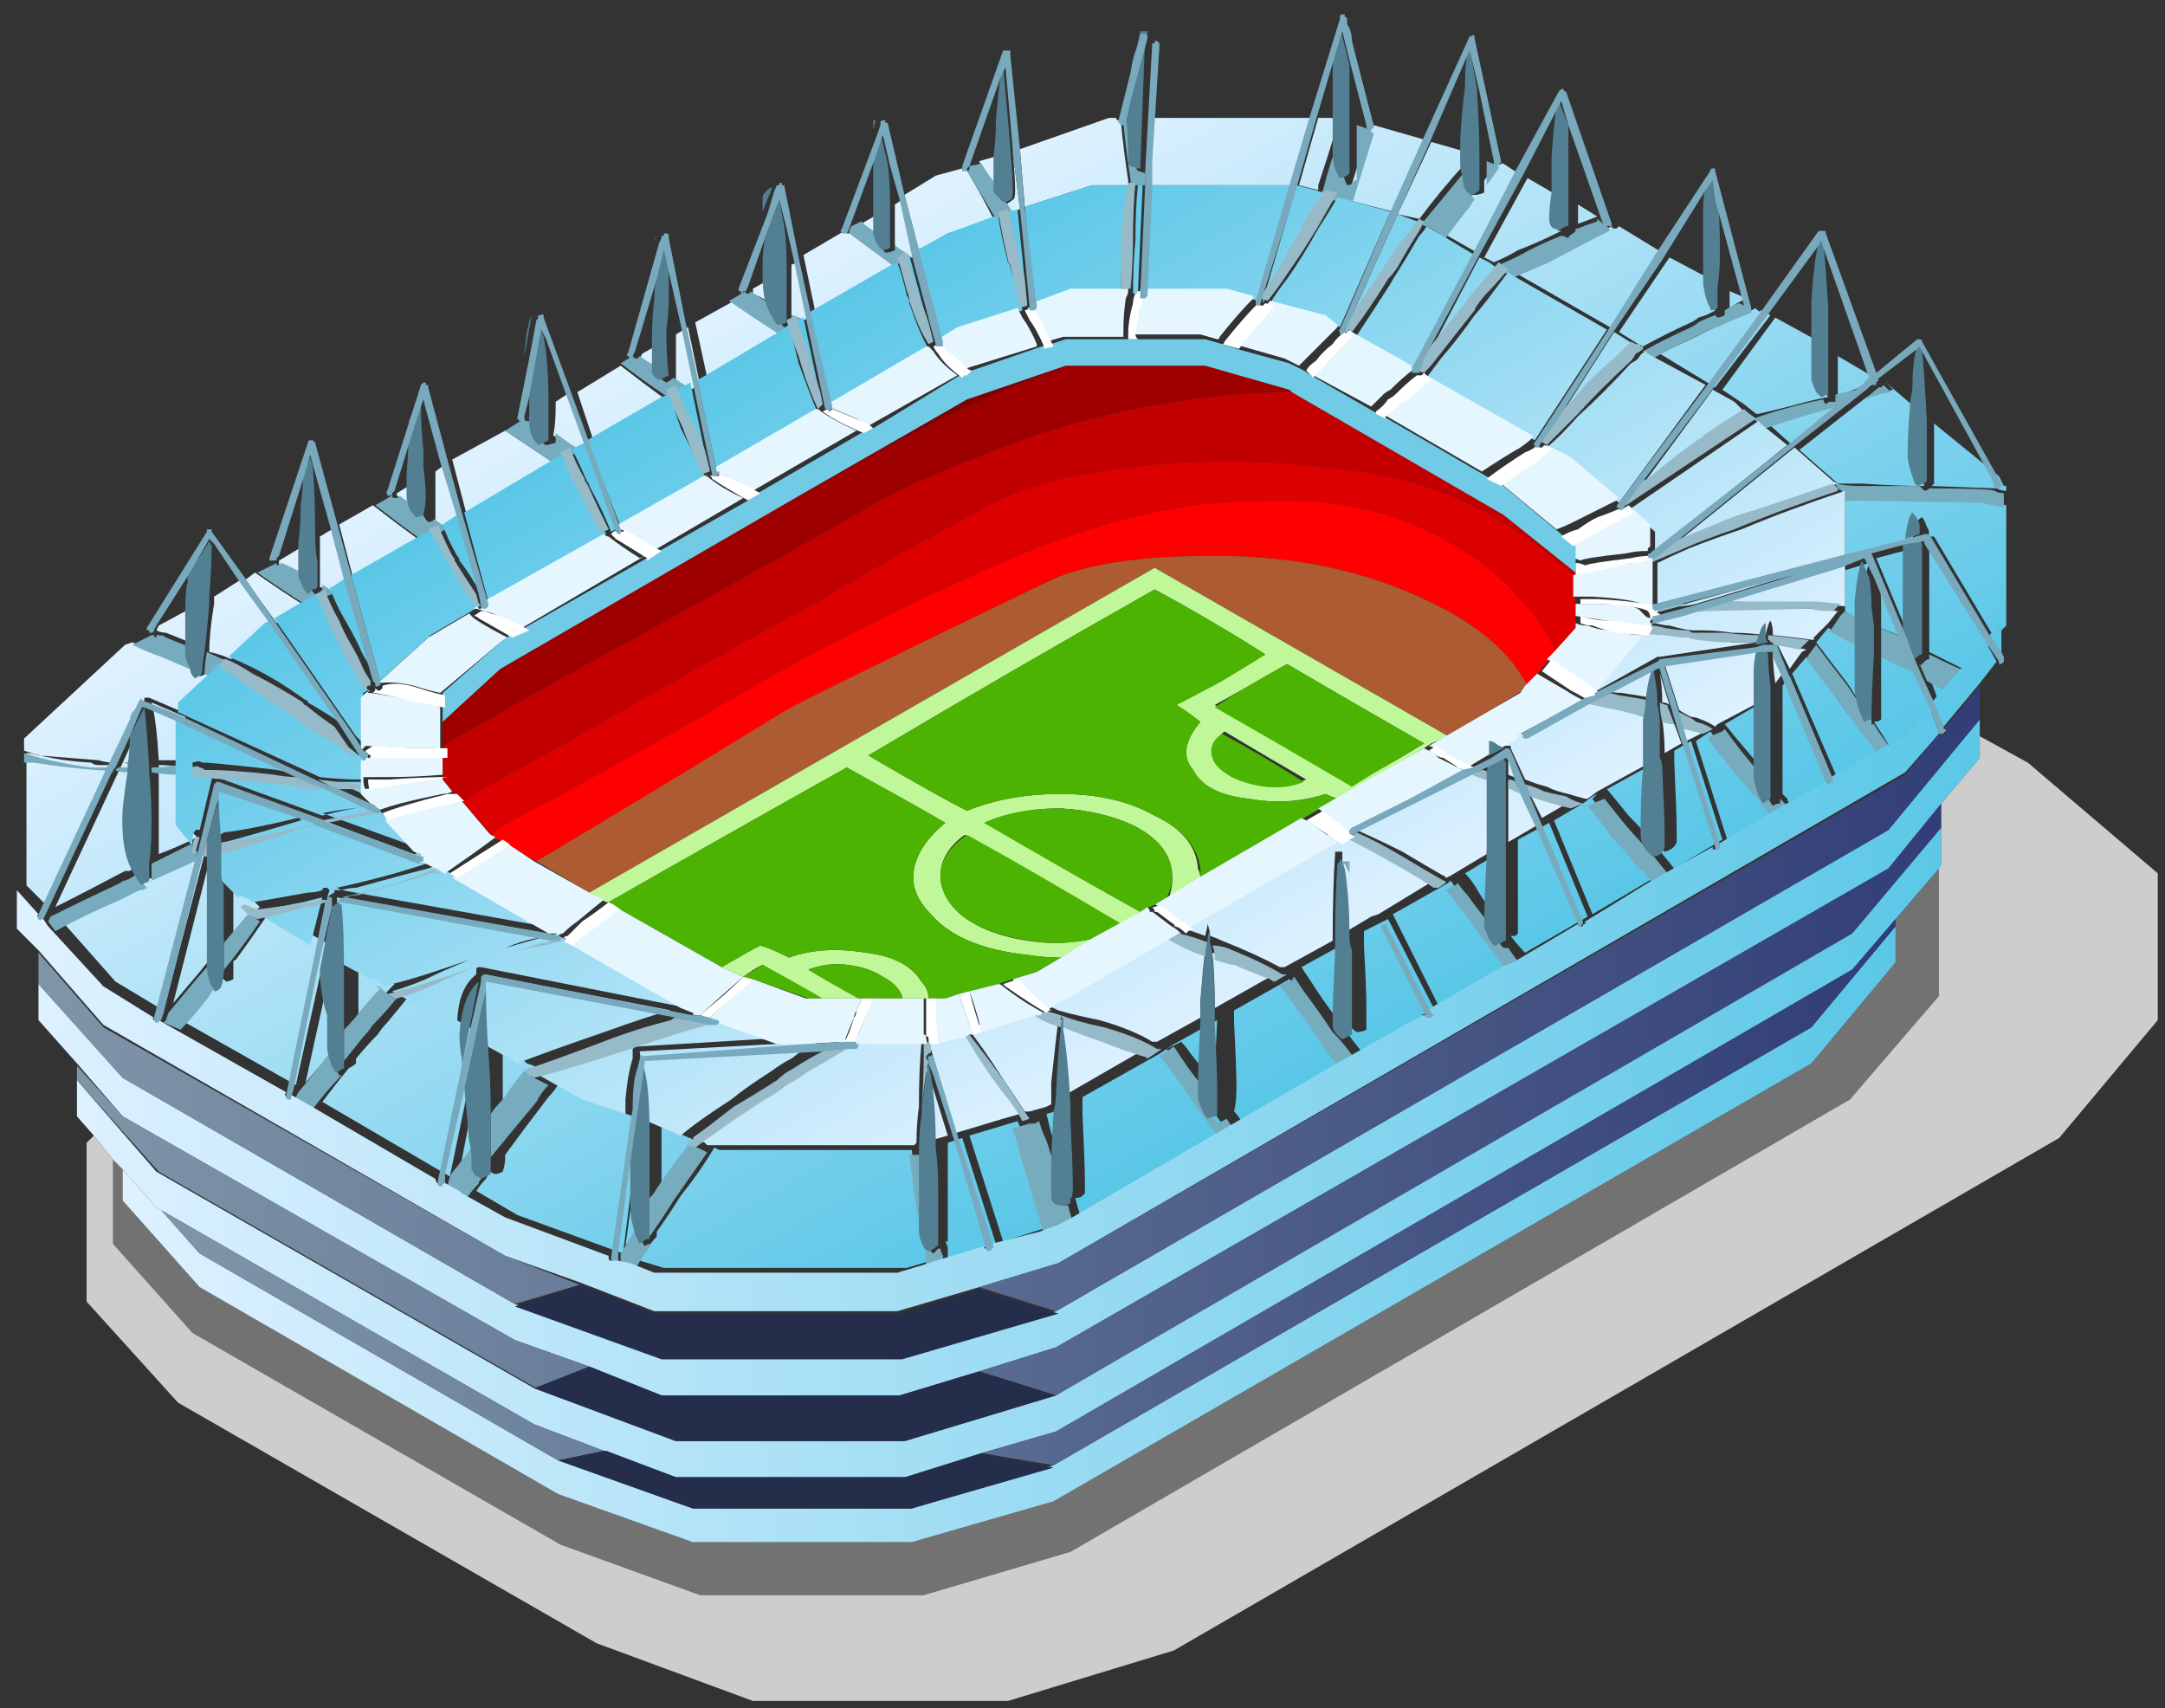 <svg version="1.2" xmlns="http://www.w3.org/2000/svg" viewBox="0 0 90 71" width="90" height="71"><rect x="0" y="0" width="90" height="71" fill="#333333" stroke="none"/><defs><clipPath clipPathUnits="userSpaceOnUse" id="cp1"><path d="m-436-2212h2160v3523h-2160z"/></clipPath><linearGradient id="P" gradientUnits="userSpaceOnUse"/><linearGradient id="g1" x2="1" href="#P" gradientTransform="matrix(19.657,34.042,-67.379,38.906,32.275,11.841)"><stop stop-color="#def1ff"/><stop offset="1" stop-color="#5bc7e7"/></linearGradient><linearGradient id="g2" x2="1" href="#P" gradientTransform="matrix(-17.04,-29.51,58.404,-33.724,50.615,42.502)"><stop stop-color="#def1ff"/><stop offset="1" stop-color="#5bc7e7"/></linearGradient><linearGradient id="g3" x2="1" href="#P" gradientTransform="matrix(82.448,0,0,28.587,.74,40.204)"><stop stop-color="#def1ff"/><stop offset="1" stop-color="#5bc7e7"/></linearGradient><linearGradient id="g4" x2="1" href="#P" gradientTransform="matrix(80.769,0,0,28.052,1.58,43.947)"><stop stop-color="#def1ff"/><stop offset="1" stop-color="#5bc7e7"/></linearGradient><linearGradient id="g5" x2="1" href="#P" gradientTransform="matrix(80.769,0,0,25.998,1.58,41.475)"><stop stop-color="#7f96a8"/><stop offset="1" stop-color="#313d76"/></linearGradient><linearGradient id="g6" x2="1" href="#P" gradientTransform="matrix(77.551,0,0,24.603,3.189,45.672)"><stop stop-color="#7f96a8"/><stop offset="1" stop-color="#313d76"/></linearGradient><linearGradient id="g7" x2="1" href="#P" gradientTransform="matrix(77.551,0,0,26.932,3.189,47.887)"><stop stop-color="#def1ff"/><stop offset="1" stop-color="#5bc7e7"/></linearGradient><linearGradient id="g8" x2="1" href="#P" gradientTransform="matrix(73.681,0,0,25.578,5.124,51.338)"><stop stop-color="#def1ff"/><stop offset="1" stop-color="#5bc7e7"/></linearGradient><linearGradient id="g9" x2="1" href="#P" gradientTransform="matrix(72.095,0,0,22.709,6.709,49.578)"><stop stop-color="#7f96a8"/><stop offset="1" stop-color="#313d76"/></linearGradient></defs><style>.a{fill:#727272}.b{fill:#9e0000}.c{fill:#c20000}.d{fill:#810000}.e{fill:#f00}.f{fill:#ac5b32}.g{fill:#dc0000}.h{fill:#c0f899}.i{fill:#4cb302}.j{fill:url(#g1)}.k{fill:#77abbe}.l{fill:url(#g2)}.m{fill:#96bac7}.n{fill:#e5f6ff}.o{fill:#71cbe6}.p{fill:#fff}.q{fill:url(#g3)}.r{fill:url(#g4)}.s{fill:url(#g5)}.t{fill:url(#g6)}.u{fill:url(#g7)}.v{fill:url(#g8)}.w{fill:url(#g9)}.x{fill:#242e4a}.y{fill:#527f92}.z{fill:#78a9bc}.A{fill:#cdcdcd}</style><g clip-path="url(#cp1)"><path class="a" d="m78.8 38.2l1.8-2.1v5.3l-3.7 4.3-32.4 18.8-6.1 1.8h-9.3l-5.8-2.1-15.3-8.8-3.3-3.7v-3.5l0.4 0.4v1.3l3.2 3.6 14.9 8.6 5.6 2h9.1l5.9-1.7 31.5-18.2 3.5-4.2v-1.5z"/><path class="b" d="m33.4 20.5q1.3-0.7 2.5-1.4 5.1-2.8 8.5-3.9h5.7l3.5 1 0.1 0.1q-3 0-6 0.6-3.8 0.7-7.3 2.2-2.7 1-5.2 2.5-5.3 3-10.6 5.9-3.1 1.7-6.2 3.5v-1l2.4-2.2z"/><path class="c" d="m19.2 33.3l-0.3-0.3-0.5-0.6v-0.1-0.9-0.3-0.1q3.1-1.8 6.2-3.5 5.3-2.9 10.6-5.9 2.5-1.5 5.2-2.5 3.5-1.5 7.3-2.2 3-0.6 6-0.6l8.8 5.1 3 2.4v0.1 0.1q-0.3-0.3-0.7-0.6-2.2-1.9-4.8-2.9-2.1-0.8-4.4-1-5.8-0.8-11.5 0.4-1.9 0.5-3.7 1.5-3.2 1.7-6.4 3.6-5.3 2.9-10.5 5.9-2.2 1.2-4.3 2.4z"/><path class="d" d="m44.4 15.2q-3.4 1.1-8.5 3.9-1.2 0.7-2.5 1.4l6.8-3.9 4.1-1.4z"/><path class="e" d="m64.4 27.4l-0.4 0.5-0.5 0.6q-1.1-2.1-4.1-3.5-3.9-1.9-8.9-1.9-4.8 0-7 1.1-8.5 4.1-10.8 5.4-4.2 2.5-10.4 6.2l-1.3-0.7-0.3-0.2-0.3-0.2q0.4-0.3 0.9-0.6 5.3-2.8 10.4-5.8 5.2-2.9 10.6-5.2 3.5-1.5 7.2-2.1 1.9-0.2 4-0.2 4.5 0 8.1 2.6 0.9 0.7 1.5 1.4 1 1 1.6 2.3z"/><path class="f" d="m24.5 37.1l-2.2-1.3q6.2-3.7 10.4-6.3 2.3-1.2 10.8-5.3 2.2-1.1 7-1.1 5 0 8.9 1.9 3 1.4 4.1 3.5l-0.2 0.2-3.1 1.9-12.2-7z"/><path class="g" d="m20.4 34.7l-1.2-1.4q2.1-1.2 4.3-2.4 5.2-3 10.5-5.9 3.2-1.9 6.4-3.6 1.7-1 3.7-1.5 5.7-1.2 11.5-0.4 2.3 0.2 4.4 1 2.6 1 4.8 2.9 0.4 0.3 0.7 0.6v0.8 0.3 0.5 0.3 0.2l-0.8 1q-0.6-1.3-1.6-2.3-0.6-0.7-1.5-1.4-3.6-2.6-8.1-2.6-2.1 0-4 0.2-3.7 0.6-7.2 2.1-5.4 2.3-10.6 5.2-5.1 3-10.4 5.8-0.5 0.3-0.9 0.6z"/><path fill-rule="evenodd" class="h" d="m35.7 41.5h-1.6q-1.2-0.7-2.4-1.4-0.4 0.2-0.8 0.5l-0.9-0.4q1.2-0.7 1.6-0.9 0.4 0.1 1.2 0.5 1.4-0.5 3.2-0.2 1.7 0.2 2.3 1.2 0.3 0.3 0.3 0.7h-1.1q0-0.1 0-0.1-0.2-0.5-0.8-0.8-0.6-0.4-1.5-0.5-0.8-0.1-1.6 0.2 1 0.6 2.1 1.2zm19.9-8.3q-0.3-0.1-0.5-0.2-1.5 0.5-3.2 0.2-1.8-0.2-2.3-1.2-0.7-0.8 0.3-2-0.7-0.5-1-0.7 0.4-0.2 1.9-1 1.1-0.7 1.8-1.1-2.2-1.4-4.6-2.7-6 3.4-11.9 6.9 2.9 1.7 4.1 2.3 1.7-0.7 3.9-0.7 2.3 0 3.9 0.9 1.7 0.8 1.8 2.2 0.1 0.2 0.1 0.4l-1.3 0.8q0.2-0.6 0.1-1.2-0.2-1.1-1.6-1.8-1.3-0.6-3-0.7-1.8 0-3.1 0.6 2.8 1.7 6.4 3.7l-0.8 0.5q-3.6-2.1-6.5-3.7-1.1 0.8-1 1.9 0.2 1.2 1.6 1.9 1.2 0.6 3 0.7 0.9 0 1.8-0.2l-1.4 0.8q-0.7 0-1.3-0.1-2.9-0.3-4.1-1.7-0.9-0.9-0.7-1.9 0.2-1 1.3-1.9-1.2-0.7-4.1-2.3-5 2.8-9.9 5.6h-0.1l-0.7-0.4 23.5-13.5 12.2 7-0.7 0.3-0.3 0.2zm3.6-2.3q-2.8-1.6-5.7-3.3-1.9 1.1-3 1.7 2.9 1.7 5.7 3.3 1.2-0.6 3-1.7zm-6.5 1.8q0.9 0 1.6-0.3-1.9-1.1-3.4-2-0.6 0.5-0.4 1 0.1 0.4 0.8 0.8 0.6 0.4 1.4 0.5z"/><path fill-rule="evenodd" class="i" d="m44.1 39.8l-1 0.6-1 0.3-0.6 0.2-1.2 0.3-0.4 0.1-0.6 0.2h-0.7q0-0.4-0.3-0.7-0.6-1-2.3-1.2-1.8-0.3-3.2 0.2-0.8-0.4-1.2-0.5-0.4 0.2-1.6 0.9l-4.4-2.5-0.3-0.2q4.9-2.8 9.9-5.6 2.9 1.6 4.1 2.3-1.1 0.9-1.3 1.9-0.2 1 0.7 1.9 1.2 1.4 4.1 1.7 0.6 0.1 1.3 0.1zm-8.4 1.7q-1.1-0.6-2.1-1.2 0.8-0.3 1.6-0.2 0.9 0.1 1.5 0.5 0.6 0.3 0.8 0.8 0 0 0 0.1zm23.5-10.6q-1.9 1.1-3 1.8-2.9-1.7-5.7-3.3 1-0.7 3-1.8 2.9 1.7 5.7 3.3zm-12.6 7.5l-1.1 0.6q-0.8 0.2-1.7 0.2-1.8-0.1-3.1-0.7-1.4-0.7-1.6-1.9-0.1-1.1 1.1-1.9 2.9 1.6 6.4 3.7zm-15.3 2.3l-0.4-0.1q0.5-0.3 0.8-0.5 1.3 0.7 2.5 1.4h-0.6zm16.7-3.1l-0.2 0.1h-0.1l-0.3 0.2q-3.6-2-6.5-3.7 1.3-0.6 3.1-0.6 1.8 0.1 3.1 0.7 1.4 0.7 1.6 1.8 0.1 0.7-0.2 1.2zm6.2-3.6l-4.3 2.5q0-0.2 0-0.4-0.2-1.4-1.9-2.2-1.6-0.9-3.9-0.9-2.2 0-3.9 0.7-1.2-0.6-4.1-2.3 5.9-3.5 11.9-6.9 2.4 1.3 4.6 2.7-0.6 0.4-1.8 1.1-1.5 0.8-1.9 1 0.4 0.2 1 0.7-1 1.2-0.3 2 0.5 1 2.3 1.2 1.8 0.3 3.2-0.2 0.2 0.1 0.5 0.2l-0.7 0.4zm-1.6-1.3q-0.8-0.1-1.4-0.4-0.7-0.4-0.8-0.8-0.2-0.6 0.4-1 1.5 0.8 3.4 2-0.7 0.3-1.6 0.2z"/><path fill-rule="evenodd" class="j" d="m55.5 4.9v0.6q-0.3 1-0.7 2.2 0 0.1 0 0.2l-0.8-0.2 0.8-2.8zm-1 0l-0.8 2.8h-5.9v-0.8q0-0.1 0-0.3l0.1-1.7zm-8.1 0q0 0.1 0.1 0.1 0 0.1 0.1 0.1 0 0 0 0 0.1 1.1 0.3 2.4 0 0.1 0 0.2h-1.5l-2.8 0.9-0.2-2.4 3.7-1.3zm10.7 0.3l2.1 0.6-1.3 3-1.9-0.5q0.5-1.6 0.9-3 0.1 0.1 0.1 0 0.1 0 0.1 0 0 0 0-0.1zm2.4 0.7l1.4 0.4v0.5q-1 1.1-1.9 2.3l-0.9-0.2zm-17.1 2.8l-0.4 0.1q-0.1-0.2-0.2-0.3 0.2-0.1 0.3-0.2 0.1 0 0.1-0.4 0-0.5-0.1-1.6c0 0 0.3 2.4 0.3 2.4zm-1-2.2q0 0.7 0 1.3-0.4-0.6-0.7-1.1zm21.1 0.3l0.6 0.4-1.7 3.3-1.4-0.8q0.5-0.7 1-1.3 0.1-0.2 0.2-0.3 0.1 0 0.1 0 0.2 0 0.4-0.1 0-0.2 0-0.5 0.3-0.4 0.5-0.7 0 0 0.1 0 0 0.1 0.1 0 0 0 0 0 0.1 0 0.1 0zm-22.5 0.2q0 0.1 0 0.1 0.1 0 0.2 0 0.6 1 1.1 2l-1.9 0.6-1.2 0.7-0.6-2.3 1.3-0.8zm7.6 0.3q0-0.1 0-0.1c0 0 0 0.1 0 0.1zm15.9 0.1l1.2 0.7q0 0.6 0 1.1 0 0.3 0.1 0.4 0 0 0.1 0-1 0.5-1.8 0.8-0.5 0.3-1 0.5l-0.4-0.2zm-26 0.9l0.6 2.3-0.2 0.1q-0.4-0.2-0.7-0.5 0-0.6 0-1.6 0 0 0-0.1zm28.1 0.2l0.8 0.5q-0.5 0.2-0.8 0.3 0 0.1 0 0.1 0-0.5 0-0.9zm-29.1 0.4q0 0.5 0 0.7 0 0.1 0 0.2-0.3-0.3-0.7-0.5zm30.8 0.5l1.8 1.1-2 3.2-4-2.3q0.7-0.4 1.4-0.7 1.3-0.7 2.5-1.3 0 0.1 0.1 0.1 0 0 0.1 0 0 0 0.1-0.1zm-32.2 0.2q0.1 0.1 0.1 0.1 0.1 0 0.1 0 0.1 0 0.1 0 0.8 0.6 1.8 1.4l-3.3 1.9-0.5-2.4zm34.3 1.1l1.7 0.9q0 0.2 0 0.2 0.1 0.8 0.2 1.1-0.3 0.2-0.7 0.3-0.1 0.1-0.3 0.2-1.1 0.5-2 1l-0.2-0.1-0.8-0.5zm-36.2 0.2l0.5 2.3-0.3 0.1q-0.2-0.1-0.5-0.2 0-0.6 0-1.4 0-0.4 0-0.7zm-1.2 0.7q0 0.6 0.1 1-0.4-0.2-0.8-0.4 0 0 0 0v-0.2zm39.9 0.5l0.7 0.3q-0.4 0.2-0.7 0.4 0-0.3 0-0.7zm-41.2 0.3l-0.3 0.1q1 0.7 2.1 1.4l-3.1 1.8-0.5-2.3zm42.3 0.4q0 0.1 0.1 0.1 0 0.1 0.1 0 0 0 0 0l0.4 0.2-2.3 3-2.3-1.4q1.1-0.5 2.3-1.1 0.2-0.1 0.4-0.2 0.6-0.2 1.3-0.6zm0.8 0.4l2 1.1q0 0.4 0 0.9 0 0.6 0 0.8 0 0.2 0.2 0.5-0.5 0.1-0.9 0.2-1.1 0.3-2 0.5h-0.1l-0.5-0.4-0.9-0.6zm-45.2 0.4l0.5 2.4-0.4 0.2q-0.3-0.2-0.6-0.4 0-0.7 0-1.9zm-1.2 0.7q0 0.5 0 1v0.1q-0.4-0.3-0.8-0.5l0.1-0.2zm49 0.5l1.7 1-0.3 0.2q-0.2 0.1-0.5 0.1-0.4 0.2-0.9 0.3 0-0.5 0-1.1 0-0.2 0-0.5zm-50.6 0.4q0.9 0.7 2 1.5l-3.1 1.7-0.7-2.1zm52.6 0.7l1.4 1.2q-0.1 1-0.1 2 0 0.2 0.1 0.5 0.1 0.4 0.2 0.6-1.1 0-2.6-0.1-0.5 0-1 0l-1.6-1.4 2.8-2.2q0.5-0.2 1.1-0.3zm-54.7 0.4l0.8 2.2-0.4 0.2q-0.5-0.3-1.1-0.6 0.1-0.5 0.1-1.2v-0.2zm53.2 0.3l-2.4 1.9-1-0.9q0.8-0.2 1.8-0.5 0.8-0.3 1.6-0.5zm-54.7 0.6q0 0.2 0 0.4-0.1-0.1-0.2-0.2 0 0 0 0v-0.1zm58.2 0.4l2.7 2.2 0.2 0.4q0.1 0 0.1 0v0.2q-0.2 0-0.4-0.1-0.2 0-2.7-0.1 0.1-0.1 0.1-0.1v-1.9q0-0.3 0-0.6zm-59.4 0.3q0.9 0.6 2.1 1.4l-3.7 2.1-0.6-2.3zm-2.5 1.4l0.7 2.3-0.7 0.4q-0.2-0.2-0.5-0.4 0 0 0.1 0 0-0.4 0-0.8 0-0.4 0-1.2zm-1.2 0.7q0 0.3 0 0.7 0 0.3 0.1 0.5-0.5-0.3-0.9-0.6 0 0 0 0v-0.1zm59.4 0.8h5.7q0.5 0.1 1 0.2v5l-0.5 0.5-2.5-4.2q-0.1 0-0.1 0-0.1 0-0.1 0 0-0.3-0.1-0.4-0.1-0.3-0.2-0.4-0.3 0.1-0.4 1l-2.8 0.7zm-61.2 0.2q0.9 0.7 2 1.5l-2.8 1.6-0.6-2.3zm-1.7 1l0.7 2.2-0.7 0.4q-0.2-0.1-0.5-0.2v-0.9q0-0.6 0-1.2zm66.4 0.7l2.5 4.1-0.9 1.1q-0.8-0.4-1.6-0.8zm-67.6 0q-0.1 0.6-0.1 1.2v0.1q-0.5-0.3-0.9-0.5 0-0.1 0-0.1v-0.1zm66.9 0.1q0 0.1 0 0.2 0 0.4 0 1.8 0 1.2 0 1.4 0 0.3 0.1 0.6-0.1 0-0.1 0l-1.5-3.6zm-1.8 0.6q-0.2 0.5-0.2 1.7-0.1 0.2-0.1 0.7-0.4-0.2-0.7-0.4v-0.1-1.6zm-67.1 0.4q1 0.7 2.1 1.4l-1.2 0.7-1.3-1.8zm67.5 0.2l1 2.5q-0.4-0.2-0.9-0.4 0-0.8 0-0.9 0-0.7-0.1-1.2zm-68.1 0.1l1.3 1.9-0.2 0.1-1.5 1.3q-0.4-0.2-0.9-0.3 0-0.8 0.2-2 0-0.2 0-0.3zm-2.1 1.2q0 0.4 0 1v0.4q-0.5-0.2-1-0.4-0.2 0-0.4-0.1l0.1-0.2zm68.1 0.8q0.7 0.4 1.5 0.8v0.2q0 1.2 0 1.6 0.1 0.7 0.3 1.1-0.1 0-0.2-0.1-0.4-0.7-0.8-1.3-0.7-0.9-1.3-1.7zm-70.5 0.6q0.6 0.2 1.2 0.5 0.7 0.3 1.4 0.5 0.1 0.2 0.2 0.4 0.2 0 0.3-0.2 0.2 0.1 0.3 0.2l-1.3 1.1v0.4l-1.4-0.6q-0.1 0-0.2 0 0 0 0 0.1l-0.2 0.4q-0.1 0.2-0.2 0.3l-0.9 2q-0.3 0-0.6 0-0.2 0-0.3-0.1-1.7-0.1-2.8-0.5v-0.5l4.2-3.9zm72.7 0.6q0.7 0.3 1.5 0.7 0 0 0.1 0l0.6 1.5-0.9 1.1-0.9 0.5q-0.3-0.5-0.7-1.1 0.2 0 0.3-0.1 0-1 0-2.6zm-3.1 0q0.6 0.8 1.3 1.8 0.5 0.7 1.1 1.4 0.3 0.4 0.6 0.8l-1.7 1.1-1.9-4.4zm5.1 0.8q0.5 0.3 0.9 0.5l-0.5 0.6zm-5.8 0l1.8 4.3-1.8 1q-0.1-0.1-0.1-0.2-0.1-0.1-0.2-0.2 0-0.9 0-2.4 0-0.8 0-2 0-0.1 0-0.1zm-1 1v1.4q0 1.1 0 1.4 0 0.2 0 0.3 0 0 0-0.1-0.9-1-1.7-2zm-67.1 0.1l1.4 0.6v1.8q-0.6 0-1.1 0-0.1-1.7-0.3-2.4zm-0.6 1.2q0 0.5-0.1 1.3-0.2 0-0.5 0zm65.4 0q0.7 1 1.7 2.2 0.1 0.1 0.3 0.3 0.3 0.4 0.7 0.8l-2 1.2-1.3-4.1zm-0.8 0.4l1.3 4.1-2 1.2q-0.5-0.6-0.9-1.1-0.5-0.6-1-1.1-0.4-0.5-0.9-1.1l2-1.1q0 1.2 0 2.8 0 0.5 0.4 0.9 0.4-0.1 0.5-0.4v-0.5q0-0.7-0.1-2.8 0-0.3 0-0.5zm-69.2 0.5q0.2 0 0.5 0.1 1.2 0.1 2.5 0.2 0.3 0.1 0.7 0.1l-2.8 6-0.9-0.9zm4 0.4q0.1 0 0.5 0.1 0 0.6-0.1 1.4-0.1 1.8 0.4 2.7-0.3 0.1-0.5 0.3-0.1 0-0.2 0-1.5 0.8-2.9 1.5zm1.5 0.1q0.4 0 1.1 0.1v2.4l0.5 0.5q-0.8 0.4-1.6 0.7 0-0.7 0-1.6 0-1.2 0-2.1zm59.8 1.2l-0.2 0.2q0.4 0.6 1 1.2 0.4 0.5 0.8 0.9 0.2 0.3 0.4 0.5 0.3 0.3 0.5 0.6l-2.7 1.6-1.6-3.9 1.2-0.7 0.4-0.3zm-2 1.2l1.6 3.9q0 0 0 0l-2.6 1.5q-0.3-0.3-0.6-0.7 0.1 0 0.2 0 0.1-0.1 0.1-0.1v-3.9zm-2 1.2q0 1.7 0 2.8 0 0 0 0.1-0.1-0.1-0.2-0.2-0.5-0.6-0.9-1.3-0.2-0.3-0.4-0.5zm-53.6 0l0.2 0.2q0 0.9 0 2.8 0 0.9 0 1.2-0.4 0.4-0.7 0.8-0.6 0.7-1.1 1.3zm-0.3 0.1l-1.7 6.5-2-1.2-2.3-2.6q1.3-0.6 2.7-1.2 0.4-0.2 0.8-0.4 0.2-0.1 0.3-0.1 0.1-0.1 0.2-0.1 1-0.5 2-0.9zm1.2 0.9l0.8 1 0.3 0.3q-0.6 0.5-1.1 1.1v-0.4q0-0.8 0-2zm50.6 0.2q0.2 0.3 0.4 0.5 0.5 0.6 0.9 1.2 0.2 0.3 0.4 0.5 0.4 0.6 0.9 1.2l-3.1 1.8-1.9-3.8 2.3-1.3zm-49.1 1.3l2.4 1.3-1.3 5.9-4.6-2.6q0.6-0.7 1.2-1.5 0.2-0.2 0.3-0.4 0.1 0.1 0.2 0.2 0.1 0 0.3-0.1 0-0.3 0-0.7 0-0.1 0.1-0.1 0.8-1.1 1.4-2zm46.5 0.3l1.9 3.7-3 1.8q-0.5-0.6-0.9-1.2-0.7-0.9-1.2-1.7-0.2-0.3-0.4-0.6l2-1.1q-0.1 0.1-0.1 0.2 0 2 0 2.5 0 0.5 0 0.6 0.1 0.3 0.4 0.5 0.2 0 0.4-0.1 0-0.4 0-1 0-0.7-0.1-2.5 0-0.3 0-0.6zm-43.9 1.8q0 1 0.3 1.9 0 1 0 1.2 0 0.1 0 0.2-0.1 0.1-0.1 0.2-0.7 0.8-1.3 1.5zm1.1 0.1l1.3 0.7 0.2 0.1q-0.4 0.4-0.8 0.9-0.4 0.4-0.7 0.7 0-0.8 0-1.9 0-0.3 0-0.5zm38.7 0.6q0.2 0.2 0.3 0.5 0.6 0.9 1.2 1.7 0.5 0.6 0.9 1.2l-4.4 2.5q-0.1-0.2-0.3-0.4 0.1-0.4 0.1-1 0-0.8-0.1-2.7 0-0.3 0-0.5zm-36.6 0.6l2.7 1.5q0 0.5 0 1 0 0.2 0 0.3l-1 4.8-5.3-3.1q0.6-0.8 1.1-1.4 0.2-0.1 0.3-0.2 0-0.1 0-0.2 0.5-0.6 0.9-1 0.2-0.3 0.4-0.5 0.5-0.6 0.9-1.1 0-0.1 0-0.1zm33.6 1.1q-0.1 1.9-0.1 2.8-0.5-0.8-1-1.4-0.2-0.3-0.4-0.5l-0.6 0.3q0.2 0.3 0.4 0.5 0.6 0.9 1.2 1.7 0.5 0.6 0.9 1.2l-6.1 3.5q-0.1-0.3-0.2-0.7 0.2 0 0.3-0.1l0.1-0.1q0-0.1 0-0.5 0-0.7-0.1-2.8 0-0.4 0-0.7l3.2-1.8 0.3-0.2 0.3-0.2zm-29.7 1.1l0.9 0.6 0.1 0.1 0.3 0.1 0.1 0.1q-0.4 0.5-0.9 1.1-0.2 0.3-0.5 0.6 0-1.4 0-2.6zm2.4 1.4l1.6 1 1.7 0.6-0.7 5.6-4.4-1.6-1.7-1q0.2-0.3 0.4-0.5 0.1-0.2 0.2-0.3 0.1 0.1 0.2 0.1 0.1 0 0.3-0.1 0.1-0.3 0.1-0.6 0-0.1 0-0.1 0.8-1.1 1.8-2.4 0.3-0.3 0.5-0.7zm-3.5 0.2q0.1 0.9 0.3 2.2-0.2 0.2-0.4 0.4-0.2 0.3-0.3 0.5-0.2 0.2-0.3 0.5zm24.5 0.9q-0.1 1.5-0.1 2.4-0.3-0.7-0.5-1.3-0.1-0.4-0.2-0.8l0.7-0.2zm-2 0.6q0.1 0.2 0.1 0.3 0.1 0.4 0.2 0.8 0.3 1 0.6 2 0.2 0.6 0.4 1.3l-1.9 0.6-1.4-4.4zm-14.8 0.2l1.4 0.6h0.1q-0.6 0.9-1.3 1.9-0.1 0.1-0.2 0.3 0-0.5 0-1.2 0-0.9 0-1.6zm12.5 0.5l1.4 4.4-2 0.6q0-0.2 0-0.4 0-0.1-0.1-0.3 0.1 0 0.1 0v-2.4q0-0.9 0-1.7zm-10.3 0.4l0.2 0.1h8q0.1 0.7 0.3 1.5 0.2 1.2 0.4 2.6 0 0.2 0.1 0.4 0 0.1 0 0.1l-1 0.3h-10.1l-1-0.3q0.1-0.2 0.3-0.5 0.2-0.3 0.4-0.5 0-0.1 0-0.1 0 0 0-0.1 0.5-0.7 1-1.5 0.8-1 1.4-2zm-3.2 0.4q0 0.1 0 0.3 0 1.1 0.1 1.5 0 0.5 0.1 0.8-0.3 0.5-0.7 1.1zm-0.4 4.1h-0.2c0-0.1 0.2 0 0.2 0z"/><path fill-rule="evenodd" class="k" d="m15.8 41.1l0.6 0.4h0.1q0 0-0.1 0.1-0.4 0.5-0.9 1-0.2 0.3-0.4 0.5-0.4 0.5-0.8 1 0-0.5 0-1.3 0.4-0.4 0.7-0.8 0.4-0.5 0.8-0.9zm7 4q-0.3 0.3-0.5 0.7-1 1.2-1.9 2.3 0-0.9 0-1.8 0.2-0.3 0.5-0.6 0.4-0.6 0.9-1.2l0.1 0.1q0.1 0 0.1 0.1 0.1 0 0.2 0.1zm6.6 2.8q-0.7 1-1.4 2-0.5 0.8-1 1.5 0-0.6 0-1.6 0.2-0.2 0.3-0.4 0.6-0.9 1.3-1.8l0.4 0.1zm-19-9.9l0.4 0.3q-0.6 0.9-1.4 1.9-0.1 0.1-0.1 0.2 0-0.6 0-1.2 0.5-0.6 1-1.2zm-4.1-2.1q0.8-0.4 1.6-0.8l0.3 0.3v0.1l-0.1 0.3q-0.9 0.4-2 0.9 0.1 0 0.2-0.1 0-0.3 0-0.7zm0-4q0.5 0 1.1-0.1v0.4q-0.6 0-1.1-0.1 0-0.1 0-0.2zm-1 0.2q-0.4 0-0.5-0.1l0.1-0.1q0.2 0 0.5 0-0.1 0.1-0.1 0.2zm4.2-4.6l-0.2 0.2-0.5 0.4q-0.2 0-0.3-0.1 0-0.3 0.1-0.9 0.4 0.2 0.9 0.4zm38.1-20.4q0 0.1 0 0.1v0.5h-0.6q0-0.1 0-0.2-0.2-1.3-0.3-2.4 0 0 0 0 0.1 0 0.1-0.1h0.3q0 0.7 0.1 1.7 0 0.3 0.1 0.4l0.3 0.1q0-0.1 0-0.1zm-6.2 2q-0.6-1-1.2-2 0.1 0 0.1-0.1v-0.1l0.5-0.1q0.3 0.5 0.7 1v0.1q0 0.2 0 0.3 0.1 0 0.4 0.3 0.1 0.2 0.2 0.3h-0.1l-0.4 0.2zm-4.2 2q-1.1-0.8-1.9-1.4 0-0.1 0-0.1l0.1-0.2 0.4-0.2q0.3 0.3 0.7 0.5 0.1 0.6 0.3 0.8 0.2 0 0.4-0.1 0-0.1 0-0.2 0.3 0.2 0.7 0.5l-0.4 0.1zm-35.2 27.2q0 0 0 0l0.1-0.2q1.4-0.7 2.9-1.4 0.1-0.1 0.2-0.1 0.3-0.1 0.5-0.3 0.2 0.4 0.4 0.6 0 0 0 0-0.1 0.1-0.3 0.1-0.4 0.2-0.8 0.4-1.4 0.6-2.7 1.3zm4.8 4.2q0.1-0.1 0.1-0.1l0.1-0.3q0.5-0.6 1-1.2 0.4-0.5 0.8-0.9 0 0 0 0.1 0 0.5 0.2 0.9-0.2 0.2-0.3 0.4-0.6 0.8-1.2 1.4zm7 1.2q0.1 0.6 0.3 1h0.1q-0.6 0.6-1.2 1.4l-0.7-0.4q0 0 0-0.1l0.1-0.2q0.6-0.7 1.2-1.5 0.1-0.1 0.2-0.2zm4.8 5.6q0 0 0 0l0.1-0.4q0.1-0.2 0.3-0.4 0.2-0.3 0.4-0.5 0.1-0.2 0.3-0.4 0 0.3 0.1 0.8 0 0.2 0 0.3 0.1 0.2 0.2 0.3-0.1 0.1-0.1 0.2-0.3 0.3-0.5 0.6l-0.1-0.1q-0.3-0.2-0.7-0.4zm7.2 3.1v-0.3q0.4-0.6 0.7-1.1 0.1 0.5 0.3 0.8 0.1-0.1 0.3-0.1-0.2 0.3-0.4 0.5-0.1 0.3-0.3 0.5l-0.5-0.2zm12.6-4.4q0 1.1 0 2.5 0 0.6 0 0.8 0.1 0.6 0.4 0.8 0.1-0.1 0.2-0.2 0.1 0 0.1 0 0 0.1 0.1 0.3 0 0.2 0 0.3l-0.6 0.2q0-0.1-0.1-0.1 0-0.2 0-0.4-0.3-1.4-0.5-2.6-0.1-0.8-0.2-1.6h0.5zm4.8-1.4q0.1 0.4 0.3 0.8 0.2 0.6 0.4 1.3 0 0.4 0 0.7v0.4q0.1 0.3 0.4 0.3h0.1q0.1 0.4 0.2 0.7l-0.4 0.2-0.8 0.3q-0.2-0.7-0.4-1.3-0.3-1.1-0.6-2-0.1-0.4-0.2-0.8-0.1-0.1-0.1-0.3l0.7-0.2h0.2zm7-1.2q0 0.2 0 0.5 0.2 0.5 0.4 0.8 0.2-0.1 0.4-0.2 0 0 0 0 0.1 0.2 0.3 0.4l-0.6 0.4q-0.5-0.6-0.9-1.2-0.6-0.9-1.2-1.7-0.2-0.3-0.4-0.5l0.6-0.4q0.2 0.3 0.4 0.6 0.4 0.6 1 1.3zm6.1-1.4l-0.6 0.4q-0.5-0.6-0.9-1.2-0.6-0.9-1.2-1.7-0.2-0.3-0.4-0.5l0.1-0.1 0.5-0.2h-0.1l0.1-0.1q0.2 0.3 0.4 0.6 0.6 0.8 1.2 1.7 0.5 0.5 0.9 1.1zm3.8-7l0.4-0.2 0.1-0.1q0.2 0.3 0.4 0.5 0.5 0.7 1 1.3 0.1 0.1 0.2 0.2 0 0.1 0 0.2 0.1 0.3 0.3 0.5 0.1 0 0.2 0 0.2 0.3 0.5 0.7l-0.5 0.3q-0.5-0.6-0.9-1.2-0.2-0.2-0.4-0.5-0.4-0.6-0.9-1.2-0.2-0.3-0.4-0.5zm-27-23.5l-0.7 0.4q-1.1-0.7-2.1-1.4l0.2-0.1 0.5-0.3q0 0.1 0 0.1 0.1 0 0.1 0 0.1 0 0.1-0.1 0.4 0.3 0.8 0.5 0.2 0.6 0.6 1 0.1 0 0.3-0.1 0-0.2 0-0.4 0.3 0.1 0.5 0.2zm-5.1 2.2q0.3 0.2 0.6 0.4l-0.1 0.1-0.4 0.2-0.2 0.2q-1.2-0.8-2.1-1.5l0.5-0.3q0.1 0.1 0.1 0.1 0.1 0 0.1 0 0.1-0.1 0.1-0.1 0.4 0.3 0.8 0.5 0 0.2 0 0.3 0.1 0.2 0.3 0.3 0.2-0.1 0.3-0.2zm-4 3.1l-0.4 0.2-0.5 0.3q-1.2-0.8-2.1-1.4l0.8-0.5q0 0.1 0.1 0.1 0 0 0.1 0 0 0 0-0.1 0.1 0.1 0.2 0.2 0.1 0.1 0.1 0.1 0.1 0.7 0.4 0.8 0.1 0 0.4-0.1 0-0.2 0-0.4 0.5 0.4 1 0.7zm-6.4 3.7q-1.1-0.8-2-1.5l0.7-0.4q0 0.1 0.1 0.1 0 0 0.1 0 0 0 0.1-0.1 0.4 0.3 0.9 0.6 0.1 0.3 0.3 0.5 0.1 0 0.3-0.1 0.2 0.2 0.5 0.3l-0.1 0.1-0.3 0.2zm-4.8 2.7q-1.1-0.7-2.1-1.4l0.8-0.4q0 0 0 0.1 0.1 0 0.2-0.1 0 0 0 0 0.5 0.2 1 0.5 0 0.1 0 0.3 0.2 0.3 0.4 0.5 0.1 0 0.2-0.1 0.1-0.1 0.1-0.1v-0.2q0.3 0.2 0.5 0.3h-0.1v0.1l-0.3 0.1zm-4.7 2.7q-0.7-0.3-1.4-0.6-0.6-0.2-1.2-0.5l0.8-0.4q0 0 0.1 0 0 0.1 0.1 0.1 0-0.1 0-0.1h0.1q0.2 0 0.3 0.1 0.5 0.2 1 0.4 0 0.3 0 0.5 0.1 0.2 0.2 0.5zm-7.1 3.4q1.2 0.4 2.8 0.6 0.1 0 0.3 0 0.3 0 0.6 0v0.2q-0.4-0.1-0.8-0.1-1.2-0.1-2.5-0.3-0.2 0-0.4 0zm72.7 2.7q-0.4-0.4-0.7-0.9-0.2-0.1-0.3-0.3-1-1.1-1.7-2.1l0.1-0.1 0.5-0.2 0.1-0.1q0.7 1 1.6 2 0 0.1 0 0.1 0.1 0.7 0.4 1.1 0.1-0.1 0.3-0.1 0-0.1 0-0.2 0.1 0.1 0.2 0.2 0.1 0.1 0.2 0.2zm-4.3 2.4l-0.6 0.4q-0.3-0.3-0.5-0.6-0.3-0.2-0.5-0.5-0.4-0.5-0.8-0.9-0.5-0.7-1-1.3l0.2-0.1 0.5-0.2q0.4 0.5 0.8 1 0.5 0.6 1 1.1 0.5 0.6 0.9 1.1zm8.1-9.4q-0.8-0.4-1.5-0.8h0.1l0.4-0.6 0.2-0.2q0.4 0.2 0.8 0.4 0 0.5 0 1.2zm-2.3 0.2l0.3-0.4q0.6 0.8 1.3 1.7 0.4 0.6 0.8 1.2 0.1 0.1 0.2 0.2 0 0.1 0 0.2 0.1 0 0.1 0 0.3 0.5 0.7 1l-0.5 0.3q-0.3-0.4-0.6-0.8-0.6-0.8-1.1-1.5-0.7-0.9-1.3-1.7zm4.5 0.9q0-0.1 0-0.1-0.8-0.3-1.5-0.7v-1.2q0.4 0.2 0.9 0.4zm2-0.2h0.1l-0.8 0.9q-0.4-0.2-0.9-0.5l-0.3-0.7q0 0 0 0.1 0.1-0.1 0.2-0.2 0.1-0.1 0.2-0.1v-0.2q0.8 0.4 1.5 0.7zm-2.2-1q0 0.1 0.1 0.2l-0.2-0.3q0.1 0 0.1 0.1zm-2.8-6.4l-0.3-0.2-0.1-0.2q0.5 0.1 1 0.1 1.5 0 2.5 0 0.1 0.1 0.2 0.2 0.1 0 0.2-0.1 2.5 0 2.7 0.1 0.2 0.1 0.4 0.1v0.6q-0.5-0.1-0.9-0.2l-5.7-0.1zm-14.9-12.8q0-0.4 0-0.9v-0.1l0.5 0.2q0 0.1 0 0.1-0.2 0.3-0.5 0.7zm3.7 1.8q0.1 0 0.1 0 0.2-0.1 0.8-0.3v-0.1l0.5 0.4v0.1q-1.2 0.6-2.5 1.3-0.7 0.3-1.4 0.6h-0.1l-0.4-0.2-0.4-0.2q0.5-0.2 1.1-0.5 0.7-0.4 1.7-0.8 0.1 0 0.3 0.1 0-0.1 0.2-0.2 0.1-0.1 0.1-0.1 0 0 0-0.1zm-4.5-2.5q0.1 0.4 0.1 0.6 0 0.5 0.2 0.7-0.1 0.1-0.2 0.3-0.5 0.6-1 1.3l-0.6-0.4-0.2-0.1h-0.1l-0.1-0.1q1-1.2 1.9-2.3zm-3.9-1.4q-0.4 1.3-0.9 2.9l-0.4-0.1-0.5-0.1-0.4-0.2q0-0.1 0.1-0.2 0.3-1.2 0.7-2.2 0 0.6 0 0.8 0.1 0.8 0.3 1.2 0.2 0 0.3-0.2 0.1 0 0.1 0v-2.3l0.6 0.2v0.1q0 0 0.1 0 0 0 0 0.1zm21.2 10.4l0.3 0.3q-0.6 0.1-1.1 0.3l0.6-0.5q0 0 0.1 0 0 0 0.1-0.1zm-2.5 0.6q0 0.1 0.1 0.2 0.1-0.1 0.2-0.1 0.1 0 0.2 0 0-0.2 0-0.3 0.4-0.1 0.9-0.2 0.2-0.1 0.5-0.1l-0.9 0.7q-0.8 0.2-1.5 0.4-1 0.3-1.9 0.6l-0.2-0.1-0.3-0.3q0.8-0.3 2-0.6 0.4-0.1 0.9-0.2zm-4.1-3.7q0.3-0.2 0.6-0.3l0.2 0.1q0 0 0 0 0.1 0 0.2 0.1l0.1 0.1v0.1q-0.8 0.3-1.4 0.6-0.1 0-0.3 0.1-1.3 0.6-2.4 1.2-0.1-0.1-0.1-0.1-0.1-0.1-0.1-0.1-0.1 0-0.1 0l-0.1-0.1q0.9-0.5 2-1 0.2-0.1 0.3-0.2 0.4-0.2 0.7-0.3 0 0 0.1 0.1 0.1 0 0.3-0.1 0-0.1 0-0.2z"/><path fill-rule="evenodd" class="l" d="m53.7 7.7l-1.4 4.8-1.1-0.3h-3.6l0.2-4.5zm-6.2 0l-0.2 4.5h-0.2q0-1.2 0.1-2.2 0-1.3 0.1-2.3zm-0.6 0q-0.1 0.9-0.2 2.3-0.1 1-0.1 2.2h-2l-1.6 0.5-0.4-4.1 2.8-0.9zm7 0l0.8 0.2 0.5 0.2q-0.5 0.6-1 1.4 0 0.1-0.1 0.2-0.6 1.1-1.1 1.9-0.3 0.6-0.5 1v-0.1zm1.7 0.5l0.4 0.1 1.8 0.5-2.1 4.8-0.6-0.3-2.3-0.6v-0.1q0.3-0.5 0.7-1 0.7-1 1.3-2.1 0.4-0.6 0.8-1.3zm-13.3 0.5l0.3 3q-0.1-0.3-0.2-0.7-0.2-1-0.5-2.2zm15.8 0.2l0.8 0.3h0.1 0.1q-0.2 0.3-0.5 0.6-0.5 0.7-1.2 1.7-0.1 0.1-0.1 0.3-1 1.4-1.3 2h-0.1zm-16.6 0.1q0.1 0.7 0.4 1.9 0.1 0.1 0.1 0.2 0.3 1.1 0.5 1.8l-2.6 0.8-0.8 0.5-1-3.8 1.3-0.7 1.9-0.7zm17.8 0.4l0.5 0.3 1.5 0.9-2.6 4.8-2.4-1.3q0.6-0.9 1.5-2.3 0.1-0.2 0.3-0.5 0.5-0.8 0.9-1.5 0.2-0.2 0.3-0.4zm-21.5 1.2l0.8 3q-0.2-0.6-0.4-1.1 0-0.1-0.1-0.3-0.3-0.8-0.5-1.5zm23.7 0.1l0.4 0.2 0.4 0.3q-0.5 0.6-1 1.2-0.2 0.2-0.4 0.5-0.8 1-1.5 2-0.1 0.1-0.2 0.2zm-24.2 0.2q0.2 0.5 0.4 1.4 0.1 0.1 0.1 0.3 0.4 1.2 0.8 1.9l-4.1 2.4-0.9-3.9 3.3-1.9zm25.4 0.4l0.1 0.1 4 2.3-3 4.6q0 0 0 0l-4.5-2.5v-0.1q0.3-0.4 0.6-0.8 0.7-0.8 1.4-1.8 0.1-0.1 0.5-0.6 0.3-0.4 0.9-1.2zm-29.3 1.9l0.7 3.3q-0.3-1-0.5-1.6 0-0.1 0-0.1-0.2-0.8-0.5-1.5zm-0.6 0.3q0.2 0.8 0.4 1.6 0.4 1.1 0.8 2.1l-4.2 2.4-0.8-3.8 3.2-1.9zm34.3 0.3l0.8 0.5q-0.3 0.3-0.5 0.5-0.7 0.7-1.4 1.4-0.4 0.4-0.8 0.8-0.2 0.2-0.4 0.4zm1.3 0.8q0 0 0.1 0.1l2.4 1.3-3.6 4.9-2-1.7-0.9-0.5-0.1-0.1q0.6-0.5 1.3-1.3 1-0.9 2.2-2.2 0.2-0.1 0.3-0.2 0.1-0.2 0.3-0.3zm-39.7 1.3l0.6 2.9q-0.2-0.4-0.4-0.9-0.1-0.2-0.2-0.3-0.4-0.8-0.6-1.4l0.2-0.1zm42.5 0.3l0.9 0.5 0.5 0.5q-0.8 0.5-1.7 1.1 0 0-0.1 0.1-0.9 0.6-2.3 1.6-0.2 0.2-0.4 0.4zm-43.4 0.2q0.2 0.5 0.5 1.4 0.1 0.2 0.2 0.4 0.5 1 0.8 1.6l0.2-0.1-3.7 2.2-1.4-3.6 3.1-1.8zm45.3 1.1l0.2 0.2 1 0.8-5.5 4.4v-0.8l-0.9-0.8-0.2-0.1zm-48.8 0.9l1.3 3.6-0.2 0.1q-0.3-0.8-0.9-1.9 0-0.1-0.1-0.2-0.3-0.7-0.6-1.3l0.1-0.1zm50.3 0.2l1.6 1.4 0.2 0.1q-3.2 1.2-3.6 1.3-0.3 0.1-0.5 0.2-1.2 0.5-2.2 0.9-0.4 0.1-0.7 0.3zm-51.1 0.2q0.2 0.6 0.6 1.3 0 0 0 0.1 0.6 1.2 1.1 2l-4.9 2.8-1-3.7 3.7-2.2zm53.2 1.6v2.7l-7.8 2v-1.7q0.6-0.3 1.3-0.6 1-0.4 2.2-0.8 1.9-0.8 4.3-1.6zm-57.7 1l1 3.3q-0.5-0.9-0.9-1.4 0-0.1-0.1-0.2-0.4-0.7-0.6-1.3zm-1 0.6q0.2 0.4 0.7 1.2 0.2 0.3 0.4 0.7 0.5 0.8 0.9 1.3h-0.1l-0.3 0.2-1.7 1-2.1 1.9-1.2-4.4 2.8-1.6zm58.7 1.5v1.7q-1-0.1-1-0.1l-4-0.1zm-1.9 0.3l-4.3 1.3q-0.4 0.1-0.8 0.1zm-60.4 0.2l1.2 4.2q-0.1-0.2-0.2-0.5-0.3-0.4-0.5-0.9-0.3-0.6-0.6-1.1-0.4-0.7-0.6-1.3h0.1zm-1.1 0.6q0.2 0.6 0.6 1.3 0.3 0.6 0.7 1.4 0.2 0.3 0.3 0.6 0.2 0.4 0.4 0.8l-0.2 0.1v2.1q-0.1-0.1-0.2-0.2 0 0-0.1-0.1l-3.4-4.9 1.2-0.7zm62.2 0.7q0.1 0 0.9 0.1l-0.4 0.5-0.1 0.1-0.5 0.5v0.1q-0.7-0.1-1.7-0.2 0-0.4-0.1-0.6-0.1 0.1-0.2 0.6-0.7-0.1-1.4-0.1-0.6-0.1-1.3-0.1-0.1 0-0.3 0-0.3 0-1-0.2-0.2 0-0.6-0.1 0 0-0.1 0l0.1-0.2q0 0.1 0.1 0.1 0 0 0.1 0l1.1-0.4q0.2 0 0.4 0 0.6 0 0.7-0.1zm-6.6 0.2q0 0 0 0 0 0 0 0zm-57.7 0.3l2.9 4.2q-0.6-0.4-1.3-0.8 0-0.1-0.1-0.1-1.1-0.8-2.1-1.3-0.6-0.3-1.1-0.5l1.5-1.4zm57.2 0.4q0.6 0.1 1.1 0.2 0.5 0.1 0.8 0.1h0.1q0.1 0.1 1.4 0.1 0.1 0.1 0.2 0.1 0.6 0 1 0l-4 0.6q0 0 0 0h-0.1l-2.5 1.4h-0.1l0.1-0.1zm5.5 0.6q0.7 0.1 1.2 0.2l-0.2 0.1-0.5 0.7zm-0.7 0.2q-0.1 0.4-0.1 0.9 0 0.4 0 1.3l-1.7 0.9-0.1 0.1q-0.3-0.2-0.6-0.3-0.2-0.1-0.4-0.1-0.4-0.2-0.5-0.3l-0.6-1.9zm0.5 0.1l0.4 0.9-0.3 0.4q-0.1-0.7-0.1-1.3zm-64.5 0.4q0.4 0.3 0.9 0.6 1.1 0.8 1.9 1.4 0.5 0.3 0.8 0.5 0.9 0.6 1.6 1 0.3 0.2 0.5 0.4h0.1q0 0.1 0.1 0.1 0 0 0 0v0.9q-1 0-1.8-0.1l-5.9-2.7v-0.4l1.3-1.2zm59.6 0.1q-0.1 0.5-0.2 1.4-0.5-0.1-1.2-0.2-0.3 0-0.7-0.1zm0.2 0.4l0.4 1.3q-0.1-0.1-0.3-0.1 0-0.7-0.1-1.2zm-3.1 1.1q0.8 0.2 1.4 0.4 0.4 0.1 0.8 0.2 0.2 0 0.4 0.1 0 0.8-0.1 2l-2 1.1-0.4 0.3h-0.1q-0.4-0.1-0.7-0.2-0.5-0.1-0.9-0.3-0.4-0.1-0.9-0.3l-0.6-1.3q0-0.1 0-0.1-0.1 0-0.1 0 0 0 0 0h-0.1q0-0.1-0.1-0.2l0.7-0.4q0 0.1 0.1 0.1 0.1 0 0.1 0zm-58.6 0.7l5.1 2.3q-0.5 0-0.9-0.1-1.7-0.2-2.9-0.3-0.1 0-0.2 0-0.1-0.1-0.4 0 0 0.2 0.1 0.4 0.1 0 0.1 0 1.2 0.1 2.5 0.2 0.8 0.1 1.3 0.1 0.3 0.1 0.5 0.1l0.1 0.1h0.8l2 0.9q-0.9 0.1-2 0.4l-4.4-1.6q-0.1-0.1-0.1 0 0 0 0 0-0.1 0-0.1 0.1l-0.5 2.1q-0.3-0.1-0.3 0.5v0.2l-0.2-0.3-0.5-0.6zm61.8 0.1q0.3 0.1 0.5 0.2l0.3 0.8-0.7 0.4q0-0.7-0.1-1.4zm0.8 0.2q0.1 0.1 0.1 0.1 0.5 0.1 0.8 0.2l-0.1 0.1-0.6 0.3zm-7.9 1q0 0.1 0 0.2l-0.8 0.4q-0.1-0.1-0.2-0.1h0.1zm0.7 0.4l0.3 0.8q-0.1 0-0.3-0.1 0 0 0 0zm-0.7 0.1q0 0.2 0 0.3-0.2 0-0.4-0.1zm-1.3 0.2q0.1 0.1 0.1 0.1l-2.1 1.1zm0.5 0.2q0.2 0.1 0.5 0.2 0.1 0.1 0.2 0.1 0 1.8-0.1 3.2l-1.5 0.9-0.2 0.1q0-0.1-0.1-0.1-0.7-0.4-1.7-1-1-0.5-1.9-0.9zm1.5 0.5q0.1 0.1 0.1 0.1 0.2 0.1 0.4 0.2l0.7 1.5-1.2 0.7zm-47.7 0v0.2l0.3 0.4-1.3-0.6q0.6 0 1 0zm-6 0l3.9 1.4q0 0-0.1 0-2.5 0.6-3.5 0.7-0.1 0.1-0.2 0.1 0-1.1-0.1-1.9zm54.5 0.3q0.9 0.3 1.8 0.5l-1.2 0.7zm-47.7 0.9l1.2 1.4-3.6-1.3q1-0.2 2.2-0.3l-0.1-0.1c0 0 0.3 0.3 0.3 0.3zm-2.9 0.2l4.3 1.6q0 0 0.1 0 0 0 0-0.1l0.7 0.4q-1.7 0.6-4 1.1l0.2 0.1q-0.2 0-0.3 0 0 0.1 0 0.1-0.2 0.1-0.3 0.2l0.1-0.3q0 0 0 0 0 0-0.1-0.1 0 0-0.1 0 0-0.1 0 0-0.1 0-0.1 0.1-0.3 0.1-0.6 0.1-2.2 0.4-2.3 0.4-0.2-0.2-0.4-0.2-0.1-0.1-0.2 0l-0.9-0.9q0-0.2 0-0.5 0-0.4 0-0.8 1.5-0.4 3.5-1 0-0.1 0-0.1 0.2 0 0.4-0.1zm42.9 0.6q1 0.5 2.3 1.3 0.8 0.4 1.4 0.8 0 0 0.1 0l-2.3 1.4-0.3 0.1-1 0.6q0-1.7-0.2-2.9 0-0.2 0-0.4h-0.3q0 0.1 0 0.1-0.1 1.4-0.1 3.6l-2 1.1h-0.1q-0.1 0-0.1 0-0.9-0.5-2.4-1.1-0.2-0.1-0.5-0.2 0-0.2-0.1-0.5 0 0.1-0.1 0.5-0.8-0.3-1.3-0.4l0.1-0.1 0.2-0.1 6.3-3.7zm-47.4 0.8q0 0.2 0 0.4l-0.2-0.2 0.1-0.2zm9.8 0.7l4.4 2.5-8.4-1.5q0.3-0.1 0.6-0.1 1.8-0.5 3-0.8 0.2-0.1 0.4-0.1zm-4.8 1.3l-0.5 2-2.3-1.4q0.9-0.2 2-0.4 0.4-0.1 0.8-0.2zm0.6 0l8.8 1.5q-0.3 0.1-0.5 0.2-0.6 0.1-1.3 0.4 0.7-0.2 1.4-0.4 0.4-0.1 0.8-0.2v0.1l0.2 0.1 4.7 2.6 0.6 0.3q-0.1 0-0.1 0l-8.6-1.7q-0.1 0-0.1 0-0.1 0-0.1 0.1v0.1 0.1q-0.8 0.6-0.8 2.2l-2.7-1.5q0.7-0.2 1.4-0.5 0.6-0.3 1.8-0.8-2.3 0.8-3.2 1-0.2 0.1-0.3 0.1-0.3-0.2-0.4-0.3-0.1 0-0.2 0l-1.3-0.7q0-1.7-0.1-2.7zm34.4 1.5q0.6 0.3 1.7 0.7-0.1 0.8-0.2 2.1 0 0.3 0 0.7l-1.8 1q-0.1 0-0.2 0-0.8-0.5-2.2-0.9-1-0.2-1.7-0.4v-0.1 0.1q-0.4-0.2-0.7-0.3h0.1zm2 0.8q0.3 0.1 0.7 0.2 0 0.1 0.1 0.1 0.9 0.3 1.5 0.6 0.1 0 0.2 0l-0.1 0.1-2.3 1.3q0-1.3-0.1-2.3zm-30.3 0.9l7.8 1.5q-0.1 0-0.1 0-1.3 0.4-2.4 0.8-2.9 1-3.9 1.4l-0.3-0.2q-0.1-0.1-0.1-0.1 0 0-0.1 0l-0.9-0.5q0-1.5-0.1-2.6zm22.8 1.4q0.4 0.2 1.1 0.5-0.1 0.7-0.3 2.6 0 0.5 0 0.9l-0.2 0.1-0.7 0.2h-0.2q-0.4-0.6-1-1.5-0.7-1.1-1.4-2l0.2-0.1h0.3zm-13.2 0.3l2.5 0.9h0.9l-6.6 0.4q-0.1 0-0.1 0-0.1 0.1-0.1 0.1v0.4q-0.2 0.6-0.3 1.7v0.6l-1.8-0.6-1.6-0.9-0.5-0.3q1.5-0.5 4.3-1.4 1.2-0.3 2.1-0.7 0.4-0.1 0.8-0.2l0.2 0.1q0.1 0 0.1 0 0.1-0.1 0.1-0.1zm14.4 0.2q0.7 0.3 1.5 0.6 1.1 0.3 1.8 0.5 0.1 0.1 0.2 0.1l-3.3 1.9q-0.1-1.9-0.2-3.1zm-4.1 0.3q0.4 0.9 1.4 2.3 0.6 0.7 1 1.3l-0.7 0.2-2 0.6-1-3.5q-0.1-0.1-0.1-0.1 0-0.1 0-0.2 0-0.1 0-0.2h0.2zm-1.7 0.3q0 0.2 0 0.4-0.1 1.1-0.1 2.6-0.1 0.7-0.1 1.5l-0.1 0.1h-8.6l-0.1-0.1-0.5-0.2q1.2-0.9 2.9-2 0.4-0.2 0.9-0.6 0.4-0.2 0.8-0.5 0.7-0.4 1.7-1h0.2q0.1 0 0.1 0 0.1-0.1 0.1-0.2zm-4.3 0.3q-0.6 0.3-1.1 0.7-0.4 0.2-0.8 0.5-1.1 0.7-1.7 1.2-1.4 0.9-2.1 1.5l-1.4-0.6q-0.1-2.1-0.3-2.8v-0.1zm4.5 1l0.9 2.9-0.7 0.2q-0.1-1.8-0.2-3z"/><path class="m" d="m28.8 42.1l0.1 0.1h-0.1q0-0.1 0-0.1zm-12.3-0.6h-0.1l-0.6-0.4-0.2-0.1q0.1 0 0.2 0 0.1 0.1 0.3 0.3 0.2 0 0.4-0.1 0.9-0.2 3.2-1-1.2 0.5-1.8 0.8-0.7 0.3-1.4 0.5zm6.8-2.5l0.1 0.1q-0.4 0.1-0.8 0.2-0.7 0.1-1.4 0.3 0.7-0.2 1.3-0.4 0.2 0 0.4-0.1h0.2q0.1 0 0.1 0 0.1 0 0.1-0.1zm-1.9 5.3l-0.2-0.1q0 0 0 0 0.1 0 0.2 0.1zm0.4 0.2h-0.1q1-0.3 3.9-1.4 1.1-0.4 2.3-0.7 0.1-0.1 0.2-0.1l1.3 0.3q-0.3 0.1-0.7 0.2-1 0.3-2.2 0.7-2.7 0.9-4.3 1.3-0.1-0.1-0.2-0.1 0-0.1-0.1-0.1zm16.9-1.1q0 0.1 0 0.2 0 0.1 0 0.2 0-0.1-0.1 0 0 0-0.1 0.1 0 0 0 0.1l0.1 0.1q-0.2 0.9-0.3 2.2 0.1-1.4 0.1-2.5 0-0.2 0-0.4h0.2zm1.6-0.4q0.7 0.9 1.5 2 0.5 0.8 1 1.5l-0.3 0.1q-0.3-0.6-0.9-1.3-1-1.4-1.5-2.3zm-11.4 4.7l-0.4-0.1q0.7-0.6 2-1.6 0.7-0.4 1.8-1.1 0.3-0.3 0.7-0.5 0.6-0.4 1.2-0.7l1-0.1q-1 0.6-1.7 1-0.4 0.3-0.8 0.5-0.5 0.4-0.9 0.6-1.7 1.1-2.9 2zm15.2-5q-0.7-0.2-1.1-0.5h0.1 0.2v-0.1h0.1v-0.1q0.4 0.1 0.7 0.2 0 0.1 0 0.5zm4.2 0.9l-0.3 0.2-0.3 0.2q-0.1-0.1-0.2-0.1-0.7-0.2-1.7-0.6-0.9-0.3-1.6-0.6 0-0.2-0.1-0.5 0.8 0.3 1.8 0.5 1.4 0.4 2.2 0.9 0.1 0 0.2 0zm-39.9-8l0.2-0.7q0 0.2 0 0.4 0 0.1 0 0.3zm9.7 0.5v0.1l0.2 0.1q-0.2 0-0.4 0-1.2 0.4-3 0.9-0.3 0-0.5 0.1h-0.2q2.3-0.5 3.9-1.2zm-7.8 1.9l-0.3-0.3q0.1-0.1 0.2-0.1 0.2 0.1 0.5 0.2 0 0 2.3-0.3 0.2-0.1 0.5-0.1v0.1q-0.4 0.2-0.8 0.2-1 0.3-2 0.5zm-1.2-2.5q0-0.2 0-0.4 0.1-0.1 0.2-0.1 1-0.1 3.6-0.7 0 0 0 0h0.1q-0.2 0.1-0.3 0.1-0.1 0-0.1 0-1.9 0.7-3.5 1.1zm-1 0h-0.1v-0.2q0-0.6 0.3-0.5zm5.3-1.4q1.1-0.2 2-0.4l0.1 0.1q0.1 0 0.1 0 0.1 0 0.1 0-1.1 0.2-2.1 0.4zm0-1.3h-0.9v-0.1q-0.3 0-0.6-0.1-0.5 0-1.3-0.1-1.3-0.1-2.4-0.2-0.1 0-0.2 0 0-0.1 0-0.4 0.2-0.1 0.3 0 0.1 0 0.2 0.1 1.2 0 2.9 0.2 0.5 0.1 1 0.1zm1.6-0.2v0.2q-0.5 0-1 0l-0.8-0.4q0.8 0.1 1.8 0.2zm-5.9-4.9l0.2-0.3h0.1q0.5 0.2 1.1 0.6 1 0.5 2.1 1.2 0 0.1 0.1 0.1 0.6 0.5 1.2 0.9l0.9 1.3q-0.2-0.1-0.5-0.3-0.7-0.5-1.6-1-0.3-0.3-0.8-0.6-0.8-0.5-1.9-1.3-0.4-0.3-0.9-0.6zm5.9 3.5l-0.3-0.4q0 0 0.1 0.1 0.1 0.1 0.2 0.2v0.1zm0.4-2.7h-0.1l-0.2 0.2q-0.1-0.3-0.3-0.7-0.2-0.3-0.4-0.6-0.4-0.8-0.7-1.4-0.3-0.8-0.6-1.3l0.3-0.1 0.1-0.1q0.2 0.6 0.6 1.3 0.2 0.5 0.5 1 0.3 0.5 0.5 1 0.1 0.2 0.3 0.5v0.1q0 0.1 0 0.1zm4.5-3.4l-0.1 0.1q-0.4-0.5-0.9-1.3-0.2-0.4-0.4-0.7-0.4-0.8-0.7-1.2l0.4-0.2q0.2 0.5 0.6 1.3 0.1 0.1 0.1 0.2 0.3 0.5 0.9 1.4l0.1 0.4zm3.4-6.3l0.4-0.2q0.2 0.6 0.6 1.3 0 0.1 0.1 0.2 0.5 1.1 0.9 1.9l-0.2 0.1-0.1 0.1q-0.5-0.8-1.1-2.1 0 0-0.1-0.1-0.3-0.7-0.5-1.2zm4.4-2.6l0.4-0.2q0.2 0.6 0.6 1.4 0.1 0.2 0.2 0.3 0.2 0.5 0.4 1l0.2 0.8q0 0.1 0 0.1l-0.3 0.1q-0.3-0.6-0.7-1.6-0.1-0.3-0.2-0.5-0.4-0.8-0.6-1.4zm6.5 0.6l-0.2 0.2q-0.5-1.1-0.8-2.2-0.3-0.7-0.5-1.5l0.4-0.2q0.2 0.7 0.5 1.5 0 0.1 0 0.1 0.2 0.7 0.5 1.6l0.1 0.5q0 0 0 0zm12.4-4.8q0-1.1 0-2.1 0.1-1.4 0.3-2.3h0.3q-0.1 1-0.1 2.3 0 1-0.1 2.1zm-9.3-1.3l0.3-0.2h0.1q0.2 0.7 0.4 1.5 0.1 0.2 0.1 0.3 0.2 0.5 0.4 1.1l0.2 0.8-0.2 0.1q-0.4-0.6-0.8-1.8 0-0.2-0.1-0.4-0.2-0.8-0.4-1.4zm5.4 2l-0.3 0.1q-0.2-0.8-0.4-1.8-0.1-0.1-0.1-0.2-0.3-1.3-0.4-2l0.4-0.1q0.3 1.2 0.5 2.1 0.1 0.4 0.2 0.8l0.1 1zm7.6 26.5q-0.1 0.2-0.1 0.6-1.1-0.4-1.7-0.8l0.4-0.2h0.1q0.5 0.1 1.3 0.4zm0.1 0.1q0.3 0 0.6 0.1 1.5 0.6 2.3 1.1 0.1 0 0.1 0h0.1l-0.5 0.3q-0.1 0-0.2-0.1-0.6-0.2-1.5-0.6-0.1 0-0.1 0-0.4-0.1-0.7-0.2 0-0.4-0.1-0.6zm5.5-4.5l0.2-0.2q0 0.1 0.1 0.1 0 0 0.1 0l0.1-0.1q0.9 0.4 1.9 1 1 0.6 1.7 1 0.1 0 0.1 0.1l-0.3 0.2h-0.1q0 0-0.1 0-0.6-0.4-1.3-0.8-1.4-0.8-2.4-1.3zm7.3-1.8q-0.2-0.1-0.4-0.2-0.1 0-0.1 0v-0.4q0 0 0 0 0.2 0 0.3 0.1zm2.6 0.4l-0.5 0.2q-0.9-0.2-1.7-0.5l-0.2-0.5q0.4 0.1 0.8 0.3 0.4 0.1 0.9 0.2 0.3 0.2 0.7 0.3zm-3.9-0.9q-0.1-0.1-0.2-0.1-0.3-0.1-0.5-0.2l0.4-0.2q0.1 0 0.3 0.1 0 0.2 0 0.4zm4.3-3.7h-0.1 0.1zm3.4 0.7q0.2 0.1 0.6 0.3 0.2 0.1 0.3 0.2 0.4 0.1 0.7 0.3l-0.4 0.2q-0.4-0.1-0.8-0.2-0.1 0-0.2 0zm-0.6-0.3q0.2 0.1 0.3 0.1l0.3 0.8q-0.3 0-0.5-0.1-0.1-0.4-0.1-0.8zm-3.2 0l0.9-0.4q0.3 0 0.6 0.1 0.7 0.1 1.2 0.2 0 0.3-0.1 0.7-0.2 0-0.4-0.1-0.4-0.1-0.8-0.2-0.6-0.1-1.4-0.3zm5.7-4.2h4q0 0 1 0.1l-0.1 0.1-0.2 0.2q-0.8 0-0.9-0.1l-4.3 0.1q-0.1 0-0.7 0-0.2 0.1-0.4 0.1zm-2.8 0.5v-0.2l0.7-0.2q0.4 0 0.8 0l-1.5 0.4q0 0 0 0zm4.4 0.9q0 0.1 0 0.3h-0.3q-0.4 0-1 0-0.1 0-0.2 0-1.3-0.1-1.4-0.2h-0.1q-0.3 0-0.9-0.1-0.4 0-1-0.1l0.1-0.2 0.2-0.2q0 0 0.1 0.1 0.3 0 0.6 0.1 0.6 0.1 1 0.1 0.1 0.1 0.2 0.1 0.7 0 1.3 0 0.8 0.1 1.4 0.1zm0.4 0q0.9 0.1 1.7 0.2l-0.4 0.4q-0.4-0.1-1.1-0.2 0-0.1 0-0.1 0 0-0.1 0 0-0.1-0.1-0.1 0-0.1 0-0.2zm-12.4 5.4l-0.3 0.1q-0.1 0-0.2 0h0.1l0.3-0.2q0 0 0.1 0.1zm-4.9-18l-0.1-0.1-0.2-0.1q0.3-0.6 1.3-2 0.1-0.2 0.2-0.3 0.6-1 1.2-1.7 0.2-0.3 0.4-0.5l0.2 0.1q-0.1 0.2-0.2 0.4-0.4 0.6-0.9 1.5-0.2 0.3-0.4 0.5-0.8 1.3-1.5 2.2zm-3.5-1.3l-0.3-0.1q0.2-0.4 0.6-1 0.4-0.7 1.1-1.9 0 0 0-0.1 0.5-0.9 1-1.5l0.5 0.1q-0.4 0.7-0.8 1.4-0.6 1-1.3 2-0.4 0.6-0.8 1.1zm6.2 2.9l0.3-0.6q0.1-0.1 0.1-0.2 0.8-1 1.6-2 0.1-0.2 0.3-0.4 0.6-0.7 1.1-1.3l0.4 0.3q-0.6 0.7-1 1.1-0.4 0.5-0.4 0.6-0.8 1-1.5 1.9-0.3 0.4-0.6 0.7zm17.3 4.7l0.2 0.2v0.1q-2.4 0.8-4.3 1.6-1.2 0.4-2.1 0.8-0.7 0.3-1.4 0.6v-0.3q0.1 0 0.2-0.1l0.4-0.3q0.3-0.2 0.6-0.3 1-0.4 2.2-0.9 0.3-0.1 0.6-0.2 0.4-0.1 3.6-1.2zm-3.2-2.7l-5.4 3.6-0.1-0.1 0.5-0.7q0.2-0.2 0.5-0.3 1.3-1.1 2.2-1.7 0.1 0 0.1-0.1 0.9-0.6 1.7-1.1l0.1 0.1zm-8.7 1.1l-0.3-0.2 0.7-1q0.2-0.2 0.4-0.4 0.4-0.4 0.8-0.9 0.7-0.7 1.4-1.3 0.3-0.3 0.5-0.5l0.2 0.1h0.2q0 0.1 0 0.1h0.1q0 0 0 0.1-0.1 0.1-0.3 0.2-0.1 0.2-0.2 0.3-1.3 1.2-2.2 2.2-0.7 0.7-1.3 1.3z"/><path fill-rule="evenodd" class="n" d="m40.5 43h-0.2l-0.2 0.1-1.2 0.3v-0.1q-0.1-0.7-0.2-1.8h0.6l0.6-0.2v0.1q0.3 1 0.6 1.6zm-14.9-5.3l4.4 2.5 0.9 0.4q-0.7 0.6-1.7 1.5 0 0.1-0.1 0.1h-0.2l-0.1-0.1-0.5-0.2-4.7-2.7q0.1 0 0.2-0.1 0.7-0.5 1.6-1.3 0.1 0 0.2-0.1zm10.2 3.8q0 0 0 0.1-0.1 0.2-0.2 0.4-0.1 0.2-0.1 0.3-0.3 0.7-0.4 1l-1.8 0.1h-1l-2.5-0.9q0 0 0 0 0-0.1 0-0.1 0-0.1-0.1-0.1h-0.2q0.9-0.8 1.5-1.4 0.2-0.1 0.3-0.2l2.2 0.8zm2.6 0v1.5q0.1 0 0.1 0.1 0 0.2 0.1 0.3h-3q0 0-0.1-0.1 0.2-0.4 0.4-0.8 0.1-0.4 0.2-0.7 0.1-0.2 0.1-0.3zm4.6 0.7l-2.2 0.7q-0.2-0.9-0.5-1.7l1.2-0.3q0.1 0 0.2 0.1 0.9 0.7 1.7 1.1h-0.1l-0.1 0.1zm-28-10.6q0.1 0 0.1 0 0.1 0 0.1-0.1 0 0 0.1 0 0.7-0.1 2.3-0.1 0.4 0 0.8 0v0.8q-1.1 0.1-2.4 0.1-0.4 0-0.9 0 0 0.4 0.1 0.5 0 0 0 0 1.9-0.4 3.2-0.5v0.1l0.4 0.5q-0.2 0.1-0.4 0.1-2 0.4-2.7 0.7 0.1 0 0-0.1 0 0-0.1-0.1l-0.2-0.1-0.4-0.4zm53.7-5.9q0 0-0.1 0.1 0 0 0 0.1 0.1 0 0.1 0l-0.1 0.2-0.2 0.2 0.1-0.2q-0.1-0.1-0.1-0.1-0.9-0.1-1.6-0.2-0.7-0.1-1.3-0.2v-0.5q0.5 0 0.9 0 1.6 0 1.8 0.3 0.1 0.1 0.2 0.2 0.1 0.1 0.3 0.1zm-0.4 0.7l-2 2.4q-1.1-0.8-1.4-1-0.2-0.1-0.2-0.2-0.2-0.1-0.4-0.2l0.3-0.3 0.9-1v-0.2q0.2 0.1 0.5 0.1 0.5 0.2 1 0.2 0.7 0.2 1.3 0.2zm-20.3 11.2l0.5-0.3 1.3-0.8 4.3-2.5q0.2 0.1 0.4 0.2 0.5 0.4 1.1 0.8l-6.4 3.7 0.2-0.1q-0.2-0.2-0.5-0.3-0.4-0.3-0.7-0.6-0.1-0.1-0.2-0.1zm-3.9 2.2l1.3-0.8 1.1-0.6 0.9-0.5 0.3-0.2q0.1 0.1 0.1 0.2 0.1 0 0.1 0 0.4 0.3 0.8 0.6 0.2 0.1 0.4 0.3h-0.1l-0.5 0.3-5 2.9q-0.5-0.4-1.4-1.3l1-0.3zm-21.9-4l2.3 1.3 0.6 0.3q-0.5 0.4-1.1 0.9-0.3 0.2-0.6 0.5-0.1 0-0.2 0.1 0-0.1-0.1-0.1h-0.3l-4.5-2.6-0.1-0.1h-0.1l-0.6-0.3q0-0.1 0-0.1 0 0 0-0.1 0 0 0-0.1l-0.3-0.1-1.2-1.3q0.8-0.3 3.1-0.8 0 0 0.1 0l1.1 1.3 0.1 0.1 0.2 0.1q-0.8 0.6-2.1 1.5l0.3 0.2q1.2-0.9 2.2-1.5zm40.2-4.7q-0.2-0.2-0.4-0.2 0 0.2 0 0.4l-1 0.6q-0.4-0.3-1.1-0.7-0.2-0.1-0.5-0.2l0.7-0.4 3.1-1.8 0.2-0.3 0.5-0.5q0.5 0.3 1.2 0.7 0.3 0.2 0.7 0.4l-2.6 1.4q-0.1 0-0.1 0.1 0 0 0 0.1zm-1.6 0.9l-0.1 0.1-2 1.1-2.5 1.3q-0.1 0-0.1 0.1 0 0 0 0.1-0.5-0.5-1.3-1.1l0.7-0.4 3.7-2.1q0.2 0.1 0.4 0.2 0.1 0.1 0.2 0.2 0.6 0.3 1 0.5zm4.6-7.2v-0.9q0.7-0.1 1.9-0.4 0.3-0.1 0.6-0.1 0.4-0.1 0.8-0.2v1.9 0.1q0 0-0.1 0 0 0 0 0 0 0-0.1 0-0.5-0.3-2.3-0.4-0.4 0-0.8 0zm-47.1 6.4q-0.1-0.1-0.2-0.1-1.5 0-2.9-0.1l-0.2 0.2v-2.2l0.2-0.2 0.2-0.1h-0.1v0.1q0.3 0 1.8 0.3 0.4 0.1 0.6 0.1 0.4 0.1 0.6 0.2zm0-2.4q-0.5-0.1-1.1-0.3-0.9-0.2-1.5-0.1l2.1-1.9 1.7-1q0.1 0.1 0.2 0.2 0.6 0.4 1.4 0.8l-0.3 0.2zm11.1-9.1l-0.1 0.1q0 0 0.1 0 0.6 0.5 1.5 0.9l-9.2 5.4q-1-0.6-1.6-0.7-0.2-0.1-0.4-0.1l0.1-0.1q0.1 0 0.1 0.1 0.1 0 0.1 0 0-0.1 0.1-0.1 0-0.1 0-0.1v-0.1l4.8-2.7 0.2-0.1q0.1 0.1 0.2 0.1 0.5 0.4 1.3 0.9l0.6-0.3q-0.2-0.2-0.4-0.3-0.5-0.4-1-0.6-0.1 0-0.1 0 0-0.1 0-0.1v-0.1c0 0 3.7-2.1 3.7-2.1zm6.7-2q-0.2-0.1-0.5-0.3-0.7-0.3-1.2-0.5 0.1 0 0-0.1l4.1-2.4h0.1q0.1 0.1 0.2 0.2 0.3 0.5 1 1zm-6.4 1.9q0 0 0-0.1h-0.1l4.3-2.5q0 0 0.1 0 0.5 0.4 1.6 0.9l-4.3 2.5q-0.2-0.1-0.5-0.2-0.7-0.4-1.1-0.6zm10.5-4.3q-0.1 0-0.2-0.1-0.5-0.5-0.9-0.7-0.1-0.1-0.2-0.2 0.1 0 0.1 0 0-0.1 0-0.1v-0.1l0.8-0.5 2.5-0.8q0.1 0.2 0.2 0.4 0.3 0.4 0.6 1.1 0 0 0 0.1zm3.3-1.1q-0.3-0.5-0.6-1.2-0.1-0.1-0.2-0.2h0.1q0 0 0.1-0.1 0 0 0-0.1l1.6-0.6h2.4q0 0 0 0.1 0 0.1-0.1 0.3-0.1 0.7-0.1 1.3v0.3h-2.5zm8.6-1.8q-0.6 0.6-1.4 1.6 0 0.1-0.1 0.1l-0.7-0.2h-2.9q0-0.1 0-0.2 0-0.2 0.2-1.1 0-0.3 0.1-0.5 0 0 0.1 0 0 0 0-0.1h3.6l1.1 0.3q0 0 0 0.1zm0.7 0.1l2.3 0.6 0.5 0.4q0 0 0 0.1 0 0 0 0-0.2 0.2-0.5 0.5-0.3 0.3-0.7 0.7-0.2 0.2-0.4 0.4l-0.6-0.3-2.1-0.6q0.1-0.1 0.2-0.3 0.7-0.8 1.3-1.5zm12.5 10.7v-0.6l-0.1-0.2q0 0 0 0 0.7-0.4 1.4-0.7 0.6-0.4 1.1-0.7l0.9 0.8v0.9q-0.1 0.1-0.1 0.1 0 0 0 0.1-0.5 0-0.9 0.1-1.8 0.2-1.9 0.3-0.2-0.1-0.4-0.1zm-3.1-3.2q0-0.1 0-0.1 0.8-0.6 1.5-1 0.3-0.2 0.6-0.4l1 0.5 2 1.7q-0.1 0-0.1 0.1 0 0 0 0-0.4 0.2-1 0.5-0.4 0.2-0.8 0.4-0.4 0.2-0.7 0.3l-2.3-1.9zm-4.9-2.9q0.4-0.2 0.8-0.6 0 0 0.1-0.1 0.6-0.5 1.1-0.8l4.4 2.5q0 0.1 0 0.1-0.2 0.2-0.5 0.4-0.7 0.4-1.6 1zm-0.3-0.2l-2.6-1.4q0.1-0.2 0.2-0.3 0.6-0.6 1.1-1.1 0.2-0.2 0.4-0.4l0.1 0.1 2.5 1.4q-0.1 0 0 0.1 0 0 0 0.1-0.4 0.3-0.9 0.8-0.2 0.1-0.3 0.2-0.3 0.3-0.5 0.5z"/><path class="o" d="m64.9 22.2l0.5 0.4 0.1 0.1v0.6 0.5l-3-2.4-8.8-5.1-0.1-0.1-3.5-1h-5.7-0.1l-4.1 1.4-6.8 3.9-12.6 7.3-2.4 2.2v-0.7-0.5l2.4-2.1 0.4-0.3 0.6-0.3 9.3-5.3 0.4-0.3 4.3-2.5 0.5-0.2 3.6-2.2 0.2-0.1 0.1-0.1h0.2l2.9-1 0.4-0.1 0.6-0.2h2.5 0.4 2.9l0.7 0.2 0.6 0.2 2.2 0.6 0.6 0.3 0.3 0.2 2.6 1.5 0.4 0.2 4.3 2.5 0.5 0.3 0.2 0.1z"/><path fill-rule="evenodd" class="p" d="m40.3 41.2q0.2 0.8 0.5 1.7l-0.3 0.1q-0.3-0.6-0.6-1.6v-0.1zm-10.8 1.1l-0.4-0.1q0.1 0 0.1-0.1 1-0.8 1.7-1.5l0.4 0.1q-0.1 0.1-0.2 0.2-0.7 0.6-1.6 1.4zm6.8-0.8q-0.1 0.1-0.1 0.3-0.2 0.3-0.3 0.7-0.2 0.4-0.4 0.8 0 0 0 0h-0.4q0.2-0.3 0.4-1 0.1-0.1 0.1-0.3 0.1-0.2 0.2-0.4 0 0 0-0.1zm2.6 0q0 1.1 0.1 1.8v0.1h-0.3q-0.1-0.1-0.1-0.3-0.1 0-0.1-0.1v-1.5zm2.8-0.6l0.6-0.2q0.9 0.9 1.4 1.3h-0.1l-0.1 0.1q-0.7-0.4-1.7-1.1-0.1-0.1-0.1-0.1zm-25.6-6.8l-0.2-0.3q0.7-0.3 2.7-0.8 0.2 0 0.4 0l0.3 0.3q0 0-0.1 0-2.2 0.5-3.1 0.8zm2.5-1.8q-1.3 0.2-3.2 0.5 0 0 0 0.1-0.1-0.2-0.1-0.5 0.5 0 0.9 0 1.3-0.1 2.4-0.1zm0-1.2v0.4q-0.4 0-0.8 0-1.6 0-2.3 0-0.1 0-0.1 0 0 0 0-0.1l-0.2-0.1v-0.1l0.3-0.2q1.4 0.1 2.9 0.1 0.1 0 0.2 0zm6.8-8.9l0.1-0.1 0.2-0.1q0 0.1 0.1 0.1 0 0 0.1 0 0 0 0.1-0.1 0 0.1 0.1 0.1 0.4 0.2 1 0.6 0.2 0.1 0.4 0.2l-0.6 0.4v-0.1q-0.8-0.5-1.3-0.8-0.1-0.1-0.2-0.2zm22.8 15.4q0.1 0.1 0.2 0.1 0.3 0.3 0.7 0.6 0.2 0.1 0.5 0.3l-0.2 0.1-0.1 0.1q-0.2-0.2-0.4-0.3-0.4-0.3-0.8-0.6 0 0-0.1 0 0-0.1-0.1-0.2h0.1zm-27-2.5q-0.9 0.6-2.2 1.4l-0.3-0.2q1.4-0.9 2.2-1.4zm45.3-6.3l-0.1 0.1-0.4 0.2q-0.3-0.2-0.7-0.4-0.6-0.4-1.2-0.8l0.4-0.5q0.3 0.1 0.4 0.3 0.1 0 0.2 0.1 0.3 0.2 1.4 1zm2.1-2.5l-0.1 0.1q-0.5 0-1.3-0.1-0.5-0.1-1-0.3-0.3 0-0.5-0.1v-0.3q0.6 0.2 1.3 0.2 0.8 0.1 1.6 0.2 0 0 0.1 0.1zm-2.9-1.2v-0.2q0.4 0 0.7 0 1.8 0.1 2.4 0.3 0 0.1 0.1 0.1 0 0 0 0.1 0 0 0 0.1 0.1 0 0.1 0v0.2 0.1q-0.1 0-0.1 0-0.2-0.1-0.3-0.1 0-0.2-0.1-0.3-0.3-0.2-1.9-0.3-0.4 0-0.9 0zm-42.2 14.1v-0.1q0 0 0 0 0-0.1 0-0.1h-0.1q0.1-0.1 0.2-0.1 0.3-0.3 0.6-0.6 0.6-0.4 1.1-0.8l0.2 0.1 0.3 0.2q-0.1 0-0.2 0.1-0.9 0.7-1.6 1.2-0.1 0.1-0.2 0.2l-0.2-0.1zm32.8-4.4l-0.2 0.1-0.3 0.2q-0.6-0.4-1.2-0.8-0.1-0.1-0.3-0.2l0.7-0.4q0.8 0.6 1.3 1.1zm3.4-3.8q0.2 0.1 0.4 0.3 0.7 0.4 1.2 0.6l-0.1 0.1-0.2 0.1q-0.4-0.2-1-0.6-0.1 0-0.3-0.1-0.1-0.1-0.3-0.2zm-44.1-2.3v-0.1q0.1 0.1 0.1 0.1 0 0 0.1 0 0 0 0.1-0.1 0 0 0-0.1 0.6-0.2 1.5 0.1 0.6 0.2 1.1 0.3v0.5q-0.2 0-0.6-0.1-0.3-0.1-0.6-0.1-1.5-0.4-1.8-0.4zm5.7-2.2q-0.7-0.4-1.4-0.8-0.1-0.1-0.2-0.1l0.3-0.2q0.2 0 0.4 0.1 0.6 0.1 1.6 0.7zm9.8-5.7q-0.9-0.5-1.5-0.9 0-0.1-0.1-0.1l0.2-0.1q0 0 0 0.1 0.1 0 0.1 0 0.1 0 0.1-0.1 0.4 0.2 1.2 0.5 0.3 0.2 0.5 0.3zm5.2-3l-0.4 0.2q-1.2-0.5-1.7-0.9 0 0 0 0l0.2-0.1q0 0 0 0 0.1 0.1 0.1 0.1 0.1-0.1 0.1-0.1 0.5 0.2 1.2 0.5 0.3 0.1 0.5 0.3zm3.7-2.1q-0.7-0.5-1-1-0.1-0.1-0.2-0.3l0.2-0.1q0 0.1 0 0.1 0.1 0 0.1 0 0 0 0.1 0 0.1 0.1 0.2 0.2 0.3 0.2 0.8 0.7 0.1 0.1 0.2 0.1l-0.1 0.1-0.1 0.1h-0.1zm2.6-2.8l0.3-0.1q0 0.1 0 0.1 0.1 0 0.1 0 0.1 0.2 0.2 0.3 0.3 0.6 0.6 1.2l-0.4 0.1q0-0.1 0-0.1-0.3-0.7-0.6-1.1-0.1-0.2-0.2-0.4zm4.7 1.2h-0.4v-0.2q0-0.6 0.2-1.3 0-0.2 0.1-0.4 0 0 0 0h0.2q0 0.1 0 0.1 0 0 0.1 0 0 0.2-0.1 0.5-0.2 0.9-0.2 1.1 0 0.1 0.1 0.2zm10.3 3.2v0.1l-0.4-0.2v-0.1q0.3-0.2 0.5-0.5 0.2-0.1 0.3-0.2 0.5-0.5 0.9-0.8 0 0 0.1 0 0 0 0.1 0 0 0 0.1-0.1l0.2 0.2 0.1 0.1q-0.4 0.3-1 0.8-0.1 0.1-0.2 0.1-0.4 0.4-0.7 0.6zm-1.3-3.4q-0.2 0.2-0.4 0.4-0.5 0.5-1 1.1-0.2 0.1-0.3 0.3l-0.3-0.3q0.1-0.2 0.4-0.4 0.3-0.4 0.7-0.7 0.2-0.3 0.5-0.5 0 0 0 0 0.1 0.1 0.1 0.1 0.1-0.1 0.1-0.1h0.1zm-4-1.3q0.1 0.1 0.1 0.1 0.1 0 0.1 0 0.1-0.1 0.1-0.1l0.3 0.1h0.1q-0.6 0.7-1.3 1.5-0.1 0.2-0.2 0.3l-0.7-0.2q0.1 0 0.1-0.1 0.8-1 1.4-1.6zm13.2 10.8q0.2 0 0.4 0.1 0.2-0.1 1.9-0.3 0.4-0.1 0.9-0.1 0 0 0 0 0.1 0.1 0.1 0.1-0.4 0.1-0.8 0.2-0.3 0-0.6 0.1-1.2 0.3-1.9 0.4zm1.9-2.3q0.1 0 0.1 0 0 0.1 0.1 0.1 0 0 0.1-0.1l0.1 0.1 0.1 0.1q-0.5 0.3-1.1 0.6-0.7 0.4-1.4 0.8 0 0 0 0l-0.5-0.4q0.3-0.2 0.7-0.3 0.4-0.3 0.8-0.5 0.6-0.2 1-0.4zm-3.2-2.6l0.3 0.2q-0.3 0.2-0.6 0.5-0.7 0.4-1.5 1 0 0 0 0l-0.6-0.3q0.8-0.6 1.6-1.1 0.3-0.1 0.5-0.3 0 0 0.1 0.1 0 0 0.1 0 0 0 0.1-0.1z"/><path class="q" d="m82.7 26.4l0.5 0.8v-1.3zm-1.1 1.3l-0.8 0.9-0.5 0.6 0.5 1 1.5-1.8 0.7-0.9q0 0 0 0l-0.5-0.9zm-2.4 2.9l-0.8 0.4-0.5 0.3-1.8 1q0 0.1 0 0.2 0 0 0 0-0.1 0.1-0.2 0 0 0 0 0l-1.8 1-0.7 0.4-2 1.2q0.1 0 0 0.1 0 0.1-0.1 0.1 0 0-0.1 0 0-0.1 0-0.1l-2 1.1-0.7 0.4-2.6 1.6q0 0 0 0.1-0.1 0-0.1 0.1-0.1 0-0.1 0-0.1 0-0.1-0.1l-2.7 1.6-0.5 0.2-3.1 1.8h0.1q0 0.1 0 0.1 0 0.1-0.1 0.1-0.1 0-0.1 0-0.1 0-0.1 0l-3 1.7-0.7 0.4-4.3 2.5-0.7 0.4-6 3.5-0.4 0.2-0.8 0.3-2 0.5q0 0.1 0 0.2-0.1 0-0.1 0-0.1 0-0.1 0-0.1 0-0.1-0.1l-2 0.6-0.6 0.2-1 0.3h-10.1l-1-0.4-0.5-0.1-0.2-0.1q0 0 0 0.1 0 0-0.1 0-0.1 0-0.1-0.1 0 0 0-0.1l-4.3-1.6-1.8-1-0.1-0.1q-0.4-0.2-0.7-0.4 0 0.1-0.1 0.1 0 0-0.1 0 0 0 0 0-0.1-0.1-0.1-0.2l-5.3-3.1-0.7-0.4q0 0.1 0 0.1-0.1 0-0.1 0-0.1 0-0.1 0-0.1-0.1 0-0.2l-4.6-2.6-0.7-0.4q0 0 0 0-0.1 0.1-0.1 0.1-0.1-0.1-0.1-0.1-0.1-0.1 0-0.1l-2.1-1.3-2.3-2.5-0.2-0.3q-0.1 0-0.1 0 0 0-0.1 0 0 0 0-0.1-0.1 0 0-0.1l-0.9-1v1.6l0.9 0.9 2.7 3.1 16.7 9.6 3.1 1.1 3.1 1.2h10.1l3.4-1 3.3-1 35.2-20.4 1.4-1.6q0 0 0-0.1l-0.4-1z"/><path class="r" d="m78.5 34.5l-34.6 20-6.5 1.9h-9.9l-6.1-2.2-16.3-9.4-3.5-3.9v1.5l1.6 1.8 1.9 2.2 16.3 9.3 3.1 1.1 3 1.2h9.9l3.3-1 3.2-1 34.6-19.9 2.2-2.7 1.6-1.9v-0.9-0.7z"/><path class="s" d="m80.8 30.3h0.1q0 0.1 0 0.2 0 0-0.1 0-0.1 0.1-0.1 0 0 0-0.1 0l-1.4 1.7-35.2 20.3-3.3 1 3.2 1 34.6-20 3.8-4.6v-1.4zm-79.2 10.6l3.5 3.9 16.3 9.4 2.7-0.8-3.1-1.2-16.7-9.5-2.7-3.1z"/><path class="t" d="m78.5 36.1l-34.6 19.9-3.2 1 3.2 1 33.1-19.2 3.7-4.4v-1zm-75.3 8.8l3.4 3.8 15.7 9 2.2-0.9-3.1-1.1-16.3-9.3-1.9-2.1z"/><path class="u" d="m77 38.8l-33.1 19.2-6.3 1.9h-9.5l-5.9-2.2-15.7-9-3.3-3.8v1.5l0.7 0.8 0.8 1 0.4 0.4 1.4 1.6 0.2 0.1 15.5 8.9 2.9 1.1 3 1.1h9.5l3.2-1 3.1-0.9 33.1-19.2 1.8-2.1 1.8-2.1 0.1-0.2v-1.5z"/><path class="v" d="m75.3 42.7l-31.5 18.2-5.9 1.8h-9.1l-5.6-2-14.9-8.6-1.6-1.8-0.2-0.1-1.4-1.6v1.3l3.2 3.6 14.9 8.6 5.6 2h9.1l5.9-1.7 31.5-18.2 3.5-4.2v-1.5z"/><path class="w" d="m77 40.3l-33.1 19.2-3.1 0.9 3 0.5 31.5-18.2 3.5-4.2v-0.3zm-68.7 11.8l14.9 8.6 1.9-0.4-2.9-1.1-15.5-8.9z"/><path class="x" d="m43.9 58l-6.3 1.9h-9.5l-5.9-2.2 2.3-0.9 3 1.2h9.9l3.3-1zm-0.1 3l-5.9 1.7h-9.1l-5.6-2 2-0.4 2.9 1.1h9.6l3.1-1zm0.2-6.4l-6.5 1.9h-10l-6.1-2.2 2.7-0.9 3.1 1.2h10.2l3.3-1z"/><path fill-rule="evenodd" class="y" d="m19.9 40.8l-0.7 3.5q0-0.1 0-0.3-0.1-0.5-0.1-1 0.1-1.6 0.8-2.2zm6.3 7.5l0.5-4.1q0.3 0.7 0.3 2.8 0 0.7 0 1.6 0 0.7 0 1.2 0 1 0 1.6 0 0.1 0 0.1-0.1 0-0.1 0-0.2 0.1-0.3 0.2-0.2-0.3-0.3-0.8-0.1-0.3-0.1-0.8 0-0.4 0-1.5 0-0.2 0-0.3zm-6-7.2q0 1.1 0.1 2.6 0.1 1.2 0.1 2.6 0 0.9 0 1.8 0 0.1 0 0.1 0 0.4 0 0.6-0.2 0.1-0.4 0.2-0.1-0.1-0.2-0.1-0.1-0.1-0.2-0.3 0-0.1 0-0.4 0-0.4-0.1-0.8-0.1-1.2-0.2-2.2zm18.7 10.7q0 0.1-0.1 0.1-0.1 0.1-0.2 0.1-0.3-0.1-0.4-0.8 0-0.2 0-0.7 0-1.4 0-2.5 0-0.9 0.1-1.6 0.1-1.3 0.3-2.2l0.1 0.5q0.2 1.2 0.2 3 0.1 0.8 0.1 1.7v2.4q0 0-0.1 0zm5.3-9q0.2 1.2 0.3 3.1 0 0.3 0 0.6 0.1 2.1 0.1 2.8 0 0.5-0.1 0.5v0.2q-0.1 0.1-0.3 0.1h-0.1q-0.4 0-0.4-0.4v-0.4q0-0.2 0-0.7 0-0.9 0.1-2.4 0.1-0.4 0.1-0.8 0.1-1.9 0.2-2.7 0-0.3 0.1-0.4v-0.1 0.1q0 0.2 0 0.5zm-30.2 1.8q-0.3-0.3-0.4-1 0-0.1 0-0.2 0-0.2 0-1.2-0.3-0.9-0.3-1.9l0.5-2.6q0.1-0.1 0.3-0.2 0 0 0 0 0 0.1 0.1 0.1 0.1 1 0.1 2.7 0 0.3 0 0.5 0 1.1 0 2 0 0.8 0 1.4 0 0.1 0 0.2-0.2 0.1-0.3 0.2zm-4.7-5.4q0 0.6 0 1.2 0 0.3-0.1 0.6-0.1 0.2-0.3 0.2 0-0.1-0.1-0.2-0.2-0.4-0.2-0.9 0-0.1 0-0.1 0-0.3 0-1.2 0-1.9 0-2.8 0-0.2 0-0.4 0-0.2 0-0.3 0-0.2 0-0.4l0.5-1.7q0 0.7 0.1 1.8 0 0.2 0 0.5 0 0.4 0 0.8 0 0.3 0.1 0.5 0 1.2 0 2zm-4-7.1q0-0.1 0-0.2 0.1-0.8 0.1-1.3l0.6-1.2q0.1 0.7 0.2 2.5 0 0.1 0 0.2 0.1 1 0.1 2.1 0 1-0.1 1.7 0 0.4 0 0.7-0.1 0.1-0.2 0.1 0 0-0.1 0.1 0 0 0 0-0.2-0.2-0.4-0.6-0.5-0.9-0.4-2.6 0.1-0.9 0.2-1.5zm2.5-8.2l0.9-1.4 0.1 0.2q0 0.8-0.1 2.1 0 0.2 0 0.3-0.1 1.2-0.2 2-0.1 0.6-0.1 0.9-0.1 0.1-0.3 0.2-0.2-0.2-0.2-0.4-0.1-0.2-0.2-0.5 0-0.2 0-0.5v-0.5q0-0.5 0-0.9 0-0.9 0.1-1.2 0-0.2 0-0.3zm4.6-1.3q0.1-0.8 0.1-1.6 0.1-0.7 0.1-1.3l0.3-0.7 0.1 0.4q0.1 1.1 0.1 2.8 0 0.6 0.1 1.2v1q-0.1 0.1-0.2 0.1-0.1 0.1-0.2 0.2-0.2-0.2-0.3-0.5-0.1-0.2-0.1-0.3v-0.1q0-0.6 0-1.2zm10.2-8.6q0.2 1.1 0.2 2.6v0.3q0 0.6 0 1.1 0 0.2 0 0.3-0.2 0.1-0.4 0.2-0.3-0.2-0.4-0.8 0-0.1 0-0.2 0-0.1 0-0.4v-0.7l0.5-2.7zm5.1-0.3q0 1.2 0.1 1.9-0.2 0.1-0.4 0.2-0.2-0.1-0.3-0.3 0-0.1 0-0.3v-0.1q0-0.5 0-1 0-0.8 0.1-1.7 0-0.5 0.1-0.9l0.3-1.1 0.2 0.8q0 0.5 0 1.1 0 0.8-0.1 1.4zm4.9-4.3q0.1 0.7 0.1 1.5 0 0.3 0 0.7 0 0.8 0 1.4 0 0.2 0 0.4-0.2 0.1-0.4 0.1-0.3-0.4-0.5-1-0.1-0.5-0.1-1 0-0.2 0-0.4 0-0.7 0.1-1.2l0.6-1.6zm4.4 0.7q0 0.1 0 0.2-0.2 0.1-0.3 0.1-0.3-0.2-0.4-0.7 0-0.1 0-0.2 0-0.3 0-0.7v-0.3q0-1 0-2.1l0.3-0.9 0.3 1.3q0.1 0.7 0.1 1.6 0 0 0 0.1 0 1 0 1.6zm5-4q0 0.1 0 0.1 0.1 1.1 0.1 1.7 0 0.4-0.1 0.4-0.1 0.1-0.3 0.1-0.3-0.3-0.3-0.3-0.1-0.1-0.1-0.2v-0.1q0-0.7 0-1.3 0.1-0.7 0.1-1.5 0.1-1.2 0.2-1.9l0.1-0.4zm13.9 30q0.2 1.2 0.2 2.9 0 0.2 0.1 0.5 0 1.8 0 2.6 0 0.5 0 0.9-0.2 0.1-0.4 0.2-0.3-0.2-0.4-0.5 0-0.1 0-0.6 0-0.5 0.1-2.5 0-0.1 0-0.2 0-2.2 0.1-3.5l0.1-0.1q0 0 0-0.1 0 0 0.1 0-0.1 0 0 0.1zm-5.7 3q0-0.3 0.1-0.4 0 0.2 0 0.5 0.1 0.3 0.1 0.6 0.1 1 0.1 2.3 0 0.3 0 0.5 0.1 1.9 0.1 2.7 0 0.6 0 1 0 0 0 0.1-0.2 0-0.4 0.1-0.2-0.2-0.4-0.8 0-0.3 0-0.4v-0.1q0-0.9 0.1-2.7 0-0.4 0-0.8 0.1-1.3 0.2-2 0-0.3 0.1-0.6zm-2.8-32.1h-0.1q0 0 0 0l-0.3-0.1q-0.1 0-0.1-0.3 0-1-0.1-1.8 0-0.4 0-0.8l0.6-2.7q0.1 0 0.1 0h0.2v0.2q0 0 0 0-0.1 0.1-0.1 0.1zm0.3-0.2v-0.3q0.1 0.2 0.1 0.3zm-11.3-1.8l-0.1 0.4q0-0.2 0-0.4zm-4.3 2.8l-0.4 1q0-0.3 0-0.6 0-0.1 0.2-0.3 0.1-0.1 0.2-0.1zm-4.8 2l-0.1 0.2q0-0.1 0.1-0.2zm-10.3 7.7l0.4-1 0.1 0.5q0 0.7 0.1 1.7 0 0.4 0 0.7 0.1 0.8 0.1 1.2 0 0.4-0.1 0.8 0 0 0 0-0.2 0.1-0.3 0.1-0.2-0.2-0.3-0.4-0.1-0.3-0.1-0.5 0-0.4 0-0.8 0.1-1.4 0.1-2.3zm4.8-2.7q0-0.1 0-0.1 0.1-1.2 0.3-1.6zm40.8 24.3q-0.1 0-0.2 0.1-0.1 0-0.2 0.1 0 0-0.1 0-0.2-0.2-0.3-0.5 0-0.1-0.1-0.2 0-0.1 0-0.1 0-1.1 0.1-2.8 0-1.4 0-3.2 0-0.2 0-0.4 0-0.1 0.1-0.3l0.6-0.3 0.1 0.2zm11-6q0 0.1 0 0.1-0.2 0.1-0.3 0.2-0.3-0.4-0.4-1.1 0-0.2 0-0.3 0-0.3 0-1.4v-1.4q0-0.9 0-1.2 0-0.5 0.1-0.9l0.4-0.1 0.1 0.2q0 0.6 0.1 1.3 0 0.1 0 0.2 0 1.2 0 1.9 0 1.6 0 2.5zm-5.2-3.9q0.1-1 0.3-1.4v-0.1l0.1 0.5q0.1 0.5 0.1 1.1 0.1 0.4 0.1 0.8 0 0.6 0 1.4 0.1 0.2 0.1 0.4 0.1 2.1 0.1 2.8v0.5q-0.1 0.4-0.5 0.4-0.5-0.4-0.5-0.9 0-1.6 0.1-2.8 0-1.1 0-2 0.1-0.4 0.1-0.7zm4.7-2.7q0.1-0.5 0.3-0.6 0 0.3 0 0.6 0 0.1 0.1 0.2l-0.5 0.1q0-0.2 0.1-0.3zm4.8 0.7q-0.1 1.7-0.1 2.7-0.1 0-0.3 0.1 0 0 0 0-0.1-0.1-0.1-0.2-0.2-0.4-0.3-1.1 0-0.4 0-1.6v-0.2q0-0.8 0-1.2 0-0.5 0-0.7 0.1-1.2 0.3-1.7l0.3 0.7q0.1 0.5 0.1 1.1 0 0.2 0.1 0.9zm-16 4q0-0.2 0-0.4 0.2 0 0.4 0.2 0.1 0 0.2 0.1l-0.6 0.3q0-0.1 0-0.2zm-6.5-29l0.3-1.1 0.4 1.6v4.5q0 0-0.1 0.1-0.2 0.1-0.3 0.1-0.3-0.4-0.3-1.1 0-0.2 0-0.8v-0.6q0-1.7 0-2.1 0-0.3 0-0.6zm9.8 7.1q0 0 0 0.1 0 0-0.1 0-0.2 0.1-0.3 0.2-0.1-0.1-0.2-0.1 0 0 0 0-0.2-0.1-0.2-0.4 0-0.5 0.1-1.1 0-0.8 0-1.5 0.1-1.4 0.2-2.1l0.1-0.2 0.4 1q0 0.6 0 1.3 0 0.7 0 1.9 0 0.4 0 0.9zm-3.7-1.9q0 0.3 0 0.5-0.2 0.2-0.4 0.2 0-0.1-0.1-0.1-0.2-0.2-0.2-0.7-0.1-0.2-0.1-0.5v-0.6q0-1 0.2-2.6 0-0.9 0.1-1.4l0.1-0.2 0.3 1.7q0 0 0 0.1 0.1 1.5 0.1 2.7 0 0.5 0 0.9zm17.7 19.3q-0.1-0.3-0.1-0.6 0-0.3 0-1.4 0-1.4 0-1.8 0-0.2 0-0.3l0.7-0.1 0.1 0.1v4.6q-0.1 0-0.2 0.1-0.1 0.1-0.2 0.1 0 0 0 0-0.2-0.2-0.2-0.5-0.1-0.1-0.1-0.2zm0-4.3q0.1-0.9 0.3-1.1 0.2 0.2 0.3 0.5 0 0.1 0 0.4zm0.2-5.5q0-0.3 0.1-0.7 0-1.3 0.2-1.8l0.1-0.1 0.1 0.2q0.1 1.1 0.2 3 0 0.3 0 0.6v1.9q0 0-0.1 0.1h-0.1q-0.1 0.1-0.2 0.1 0 0-0.1-0.1-0.1-0.3-0.2-0.6-0.1-0.4-0.1-0.5 0-1 0.1-2.1zm-3.8-6.8l0.1-0.3 0.1 0.3q0.1 1 0.2 2.7 0 1.1 0 1.8 0 0.3 0 0.5 0 0.6 0 1.1 0 0.1 0 0.2 0 0-0.1 0-0.1 0.1-0.2 0.1-0.1-0.1-0.2-0.2-0.1-0.2-0.2-0.5 0-0.1 0-0.8 0-0.4 0-0.8 0-0.9 0-1.7 0.1-1.6 0.3-2.4zm-4.2 1.8q0 0.4 0 0.8 0 0 0 0.1-0.1 0.1-0.3 0.1 0 0 0-0.1-0.2-0.3-0.3-1 0-0.1 0-0.2 0-0.3 0-1 0-1.5 0-1.9 0-0.6 0.1-1l0.3-0.3 0.2 0.7q0.1 1 0.1 2.4 0 0.8-0.1 1.4z"/><path class="z" d="m23.3 39.1q0 0-0.1 0 0 0-0.1 0h-0.2l-8.7-1.6q-0.1 0-0.1 0 0 0 0 0 0-0.1 0-0.1 0.1-0.1 0.3-0.1l8.4 1.5 0.4 0.1q0 0 0.1 0 0 0 0 0.1 0 0 0 0.1zm-21.4-1.1l-0.1 0.2q0 0 0 0 0 0-0.1 0 0 0.1-0.1 0 0 0 0 0-0.1-0.1 0-0.1v-0.1l2.8-6 0.1-0.2 0.9-1.9q0-0.2 0.2-0.4l0.2-0.4q0 0 0 0 0.1-0.1 0.1 0l1.5 0.6 5.9 2.8 0.8 0.3 1.3 0.6 0.3 0.2q0.1 0 0.1 0.1 0 0 0 0v0.1h-0.1q0 0 0 0-0.1 0-0.1 0l-0.2-0.1-1.9-0.9-1-0.4-5.1-2.4-1.4-0.6h-0.1l-0.5 1.2-0.6 1.3-0.1 0.1zm11.7-3.8l3.6 1.3 0.3 0.1q0 0 0.1 0 0 0.1 0 0.2 0 0 0 0-0.1 0-0.1 0-0.1 0.1-0.1 0.1l-4.3-1.6-0.1-0.1-3.9-1.3v0.2l-0.5 1.8-0.2 0.7v0.1l-1.6 6.4-0.1 0.3q0 0 0 0-0.1 0-0.1 0.1 0 0-0.1 0 0 0-0.1-0.1 0 0 0-0.1l1.7-6.5 0.1-0.3 0.2-0.8 0.5-2.1q0 0 0 0 0 0 0.1-0.1 0 0 0.1 0l4.4 1.6zm-1.4 11.1l-0.1 0.3q0 0 0 0 0 0.1 0 0.1-0.1 0-0.1 0-0.1 0-0.1-0.1-0.1 0 0-0.1l1.2-5.9 0.4-2v-0.2h0.1q0-0.1 0-0.1 0.1-0.1 0.1 0 0.1 0 0.1 0 0 0.1 0 0.1 0 0 0 0v0.3l-0.6 2.6zm8-4.2l-0.9 4.2-0.8 3.5v0.4q-0.1 0-0.1 0 0 0 0 0.1-0.1 0-0.1 0-0.1 0-0.1-0.1 0 0 0-0.1l1-4.8 0.8-3.5v-0.1-0.1q0 0 0.1-0.1 0 0 0.1 0l8.6 1.7h0.2 0.1l0.4 0.1 0.2 0.1q0.1 0 0.1 0 0.1 0 0.1 0.1 0 0 0 0-0.1 0.1-0.1 0.1-0.1 0-0.1 0h-0.3l-1.3-0.3-7.9-1.5zm6 7.2l-0.5 3.7v0.3 0.1q-0.1 0-0.1 0 0 0-0.1 0 0 0-0.1 0 0 0 0-0.1l0.8-5.6 0.1-0.6q0-1.2 0.2-1.7l0.1-0.4q0-0.1 0-0.1 0-0.1 0.1 0l6.7-0.5 1.8-0.1h0.3q0.1 0 0.1 0v0.1q0.1 0 0.1 0 0 0.1-0.1 0.2 0 0 0 0h-0.3l-1 0.1-7.5 0.4v0.1zm13.7-0.8l1.4 4.3q0 0.1-0.1 0.1 0 0.1 0 0.1-0.1 0-0.1 0-0.1 0-0.1-0.1l-1.3-4.4-0.9-2.8-0.2-0.5v-0.2q-0.1 0 0-0.1 0 0 0.1 0 0-0.1 0.1 0 0 0 0 0zm15.9-11.5q0-0.1 0-0.2h0.1 0.2q0 0.2 0 0.5l-0.2-0.4q0 0 0-0.1 0 0.1 0 0.1 0 0-0.1 0.1zm1.8 2.4l1.9 3.7q0.1 0.1 0.1 0.1-0.1 0.1-0.1 0.1-0.1 0-0.1 0-0.1 0-0.1 0l-1.9-3.8zm-9.6-33.3l-0.1 1.6v0.3 0.8l-0.2 4.5q0 0-0.1 0.1 0 0-0.1 0-0.1 0-0.1 0 0-0.1 0-0.1l0.2-4.5v-0.5-0.1l0.3-5.4q0 0 0.1 0 0-0.1 0-0.1 0 0 0.1 0 0 0 0.1 0.1 0 0 0 0.1zm-1-0.9l-0.2 0.9q0 0.1-0.1 0.1 0 0 0 0-0.1 0-0.1 0 0 0-0.1-0.1 0 0 0 0 0 0 0-0.1l0.5-2q0.1-0.7 0.3-1.1l0.1-0.4q0-0.1 0.1-0.1 0 0 0.1 0 0 0 0.1 0.1 0 0 0 0 0 0 0 0.1zm-6.8 2.9q-0.1 0-0.2 0 0 0 0-0.1 0 0 0-0.1l1.7-4.8h0.1q0 0 0.1 0 0 0 0 0 0.1 0 0.1 0 0 0 0 0 0 0 0 0 0 0.1 0 0.2l0.4 3.9 0.2 2.5 0.5 4v0.1q0 0-0.1 0.1 0 0-0.1 0 0 0-0.1 0 0 0 0-0.1l-0.1-1.1-0.3-3-0.3-2.4v-0.1l-0.3-3.4-0.2 0.4-1.3 3.7-0.1 0.1q0 0.1 0 0.1zm-5 2.6q0 0 0 0-0.1 0-0.1 0-0.1 0-0.1 0-0.1-0.1 0-0.2l1.5-4 0.1-0.3v-0.1q0-0.1 0.1-0.1 0 0 0.1 0 0 0 0 0v0.1q0.1 0 0.1 0l0.7 3 0.6 2.3 1 3.8v0.1q0 0 0 0.1 0 0-0.1 0 0 0 0 0-0.1 0-0.1 0-0.1 0-0.1 0v-0.1l-0.2-0.7-0.8-3-0.5-2.3-0.4-1.4-0.3-1.3-0.3 0.9-1.1 3-0.1 0.2q0 0 0 0zm-4.2 2.4q0 0-0.1 0 0 0.1-0.1 0.1 0 0 0-0.1h-0.1q0-0.1 0-0.1l1.2-3.1 0.3-1 0.1-0.2q0 0 0 0h0.1q0-0.1 0-0.1 0.1 0 0.1 0 0 0.1 0 0.1h0.1q0 0 0 0l0.6 3 0.5 2.3 0.9 3.9q0 0 0 0.1-0.1 0-0.1 0.1-0.1 0-0.1-0.1-0.1 0-0.1 0 0 0 0 0l-0.1-0.5-0.7-3.3-0.5-2.4-0.3-1.3-0.3-1.2-0.6 1.6-0.7 2-0.1 0.2q0 0 0 0zm-2.2 3.8l-0.5-2.4-0.5-2.2-0.2-0.9-0.3 1.2-0.9 3-0.1 0.2q0 0 0 0-0.1 0.1-0.1 0.1-0.1-0.1-0.1-0.1-0.1-0.1 0-0.1l1.3-4.6 0.1-0.2v-0.1q0 0 0.1 0v-0.1q0 0 0 0 0.1 0 0.1 0 0.1 0 0.1 0.1 0 0 0 0 0 0 0 0.1l0.7 3.5 0.5 2.3 0.8 3.9h0.1q0 0.1 0 0.1-0.1 0.1-0.1 0.1-0.1 0-0.2 0 0 0 0-0.1 0 0 0 0l-0.2-0.9zm-6.8-1l0.3-1.6 0.1-0.1q-0.1 0 0-0.1 0 0 0.1 0 0-0.1 0.1 0 0 0 0 0.1l1.1 3 0.8 2.2 1.3 3.6q0.1 0 0 0.1 0 0.1 0 0.1-0.1 0-0.1 0-0.1-0.1-0.1-0.1l-1.3-3.6-0.8-2.2-0.8-2.2-0.2-0.4-0.5 2.8-0.2 0.8v0.1q0 0 0 0.1 0 0 0 0-0.1 0-0.2 0 0 0 0 0-0.1-0.1-0.1-0.1zm-4.7 2.6l-0.9 2.9-0.1 0.1q0 0 0 0 0 0.1 0 0.1-0.1 0-0.1 0-0.1 0-0.1 0v-0.1q-0.1 0 0-0.1l1.4-4.4q0 0 0.1-0.1 0 0 0.1 0 0 0 0 0.1 0.1 0 0.1 0v0.1l0.8 3 0.6 2.2 1.1 3.8q0 0.1 0 0.1-0.1 0.1-0.1 0.1-0.1 0-0.1 0-0.1 0-0.1-0.1l-0.1-0.5-0.9-3.2-0.7-2.3-0.6-2.2-0.1-0.4zm-1.7 11q0 0 0-0.1l-0.1-0.1-1.2-4.2-0.6-2.3-0.7-2.5-0.1-0.4-0.2 0.7-1.1 3.5-0.1 0.1q0 0 0 0.1 0 0-0.1 0 0 0-0.1 0 0 0-0.1 0 0-0.1 0-0.1l1.6-4.8q0-0.1 0.1-0.1 0 0 0 0 0.1 0 0.1 0 0 0 0.1 0.1l0.9 3.3 0.6 2.2 1.2 4.4v0.1q0 0 0 0.1 0 0-0.1 0 0 0.1-0.1 0 0 0 0 0zm-0.5 2.7l0.2 0.1q0 0.1 0 0.1v0.1q0 0-0.1 0 0 0.1-0.1 0.1 0 0 0-0.1 0 0-0.1 0l-0.9-1.4-2.9-4.2-1.3-1.8-1-1.5-0.2-0.2-0.8 1.4-1.4 2.2-0.1 0.2q0 0.1-0.1 0.1-0.1 0-0.1 0 0 0 0-0.1-0.1 0-0.1 0 0-0.1 0-0.1l2.5-4q0-0.1 0-0.1h0.1q0 0 0.1 0 0 0 0 0 0 0 0 0.1l1.3 1.8 1.3 1.9 3.4 4.9zm50.8-2.2l0.4-0.1v-0.1l2.6-1.3q0.1-0.1 0.1-0.1l4-0.5 0.3-0.1h0.4q0.1 0 0.1 0 0.1 0 0.1 0 0 0.1 0 0.1l0.4 1 1.9 4.5q0 0 0 0.1 0 0-0.1 0 0 0.1-0.1 0.1 0-0.1 0-0.1h-0.1l-1.8-4.3-0.4-0.9v-0.2h-0.5l-4 0.6 0.6 1.9 0.2 0.7 0.2 0.7 1.3 4.1q0 0.1 0 0.1 0 0.1-0.1 0.1 0 0-0.1 0 0 0 0-0.1l-1.3-4.1-0.3-0.9-0.2-0.7-0.4-1.3-0.1-0.4h-0.1l-2.1 1.1-0.8 0.4-2.5 1.4q-0.1 0-0.1 0-0.1 0-0.1-0.1 0-0.1 0-0.1 0-0.1 0.1-0.1zm2.9-3.4l1.5-0.4 4.3-1.3-5.1 1.3-0.7 0.2q-0.1-0.1-0.1-0.1 0 0 0-0.1-0.1 0 0 0 0-0.1 0-0.1 0 0 0.1 0l7.7-2 2.8-0.7 0.7-0.2q0 0 0.1 0 0 0 0.1 0l2.5 4.2 0.5 0.7 0.1 0.2q0 0.1 0 0.2 0 0-0.1 0.1 0 0-0.1 0 0 0 0-0.1 0 0 0 0l-0.6-0.9-2.5-4v-0.1l-0.7 0.1-1.5 0.4 1.5 3.6 0.1 0.3q0.1 0.3 0.2 0.5l0.3 0.7 0.5 1.1 0.4 1v0.1q0.1 0 0.1 0.1-0.1 0-0.1 0.1-0.1 0-0.2 0 0 0 0-0.1 0 0 0 0l-0.4-1-0.7-1.5-0.6-1.5-1-2.4-0.4-0.8-1 0.4-4.9 1.5-1.6 0.5-1.2 0.3q0 0-0.1 0 0 0 0 0 0-0.1 0-0.1-0.1-0.1 0-0.1 0 0 0-0.1 0 0 0.1 0zm-7.6 6.6l-4.8 2.4-0.1 0.1q-0.1 0-0.1 0-0.1 0-0.1-0.1 0 0 0-0.1 0 0 0.1-0.1l2.4-1.2 2.2-1.2 0.4-0.1 0.8-0.4 0.6-0.4q0 0 0 0 0.1 0 0.1 0 0.1 0.1 0.1 0.1l0.6 1.4 0.2 0.5 0.5 1.2 1.7 4q0 0 0 0.1 0 0-0.1 0.1 0 0-0.1 0 0-0.1 0-0.1 0 0 0 0l-1.7-3.9-0.7-1.5-0.2-0.5-0.3-0.9-0.1-0.1-0.6 0.3-0.4 0.2zm2.1-24.9l-1.8 3.3-2.3 4.3-0.2 0.6q-0.1 0-0.1 0-0.1 0-0.1 0 0 0-0.1 0 0 0 0-0.1 0 0 0-0.1l2.6-4.9 1.7-3.3 1.8-3.3q0 0 0.1-0.1 0 0 0.1 0 0 0.1 0.1 0.1l1.9 5.5q0 0 0 0.1-0.1 0-0.1 0-0.1 0-0.1 0-0.1 0-0.1 0l-0.1-0.2-1.4-4-0.3-1-0.1 0.2zm-6.2-2q0 0 0 0-0.1 0.1-0.1 0.1-0.1 0-0.1 0 0 0 0 0-0.1-0.1-0.1-0.1v-0.1l-0.6-2.3-0.4-1.6-0.3 1-0.8 2.7-0.8 2.8-1.5 4.8q0 0 0 0.1-0.1 0-0.1 0-0.1 0-0.1-0.1 0 0 0-0.1l1.4-4.8 0.8-2.7 1.3-4.2q0-0.1 0-0.1 0 0 0 0 0-0.1 0.1-0.1 0 0 0.1 0 0 0 0 0.1 0.1 0 0.1 0.1v0.2q0.2 0.3 0.2 0.7l0.9 3.5q0 0.1 0 0.1zm2 0.6l2-4.4q0 0 0 0 0 0 0.1 0 0-0.1 0.1 0 0 0 0 0 0 0 0 0.1 0 0 0 0l1.1 5.1q0 0.1-0.1 0.1 0 0 0 0 0 0.1-0.1 0.1 0 0-0.1 0 0 0 0-0.1 0 0 0 0v-0.1l-0.6-2.9-0.4-1.7-0.1 0.2-1.6 3.7-1.3 2.9-2.2 4.9q0 0-0.1 0.1 0 0-0.1 0 0-0.1 0-0.1 0 0 0 0-0.1-0.1 0-0.1l2.1-4.9zm24 14.4h-0.1q0 0-0.1-0.1l-0.1-0.3-2.9-5.3-0.1-0.2-0.1 0.1-1.7 1.3q0 0.1 0 0.1 0 0 0 0 0 0.1 0 0.1-0.1 0-0.2 0l-0.6 0.5-2.8 2.2-5.2 4.2-0.4 0.3q-0.1 0.1-0.1 0-0.1 0-0.1 0-0.1 0-0.1-0.1 0 0 0 0 0-0.1 0.1-0.1l0.1-0.1 5.5-4.3 2.3-1.9 0.9-0.7 0.3-0.3-1.9-5.4-0.1-0.3-0.1 0.2-2.2 3-2.3 3.1-3.1 4.1-0.5 0.7q0 0.1-0.1 0.1 0 0-0.1 0 0-0.1 0-0.1 0 0-0.1 0 0-0.1 0.1-0.2l3.6-4.8 2.2-3 2.5-3.5q0.1 0 0.1 0 0 0 0 0 0.1 0 0.1 0 0.1 0 0.1 0 0 0 0 0.1l2.1 5.8 1.7-1.4q0 0 0.1 0 0.1 0 0.1 0.1l3.3 5.9q0 0 0 0.1 0 0-0.1 0.1 0 0 0 0zm-10.3-7.4q-0.1 0-0.1 0-0.1 0.1-0.1 0-0.1 0-0.1 0v-0.1-0.1l-1.2-4.4-0.1-0.8-0.3 0.4-1.8 2.9-2.1 3.1-2.3 3.6-0.7 1q0 0.1-0.1 0.1-0.1 0-0.1 0 0 0 0-0.1-0.1-0.1 0-0.1 0 0 0 0l3-4.6 2-3.2 2.3-3.5q0-0.1 0.1-0.1 0 0 0.1 0 0 0.1 0 0.1l1.5 5.7q0 0 0 0.1z"/><g style="mix-blend-mode:multiply"><path class="A" d="m3.9 47.2l0.8 1v3.5l3.3 3.7 15.3 8.8 5.8 2.1h9.3l6.1-1.8 32.4-18.8 3.7-4.3v-5.3l0.1-0.2v-1.5-1l1.6-1.9v-0.9l2 1.1 5.4 4.6v6.1l-4.1 4.9-36.8 21.3-6.9 2.1h-10.6l-6.5-2.4-17.4-10-3.8-4.2v-6.6z"/></g></g></svg>